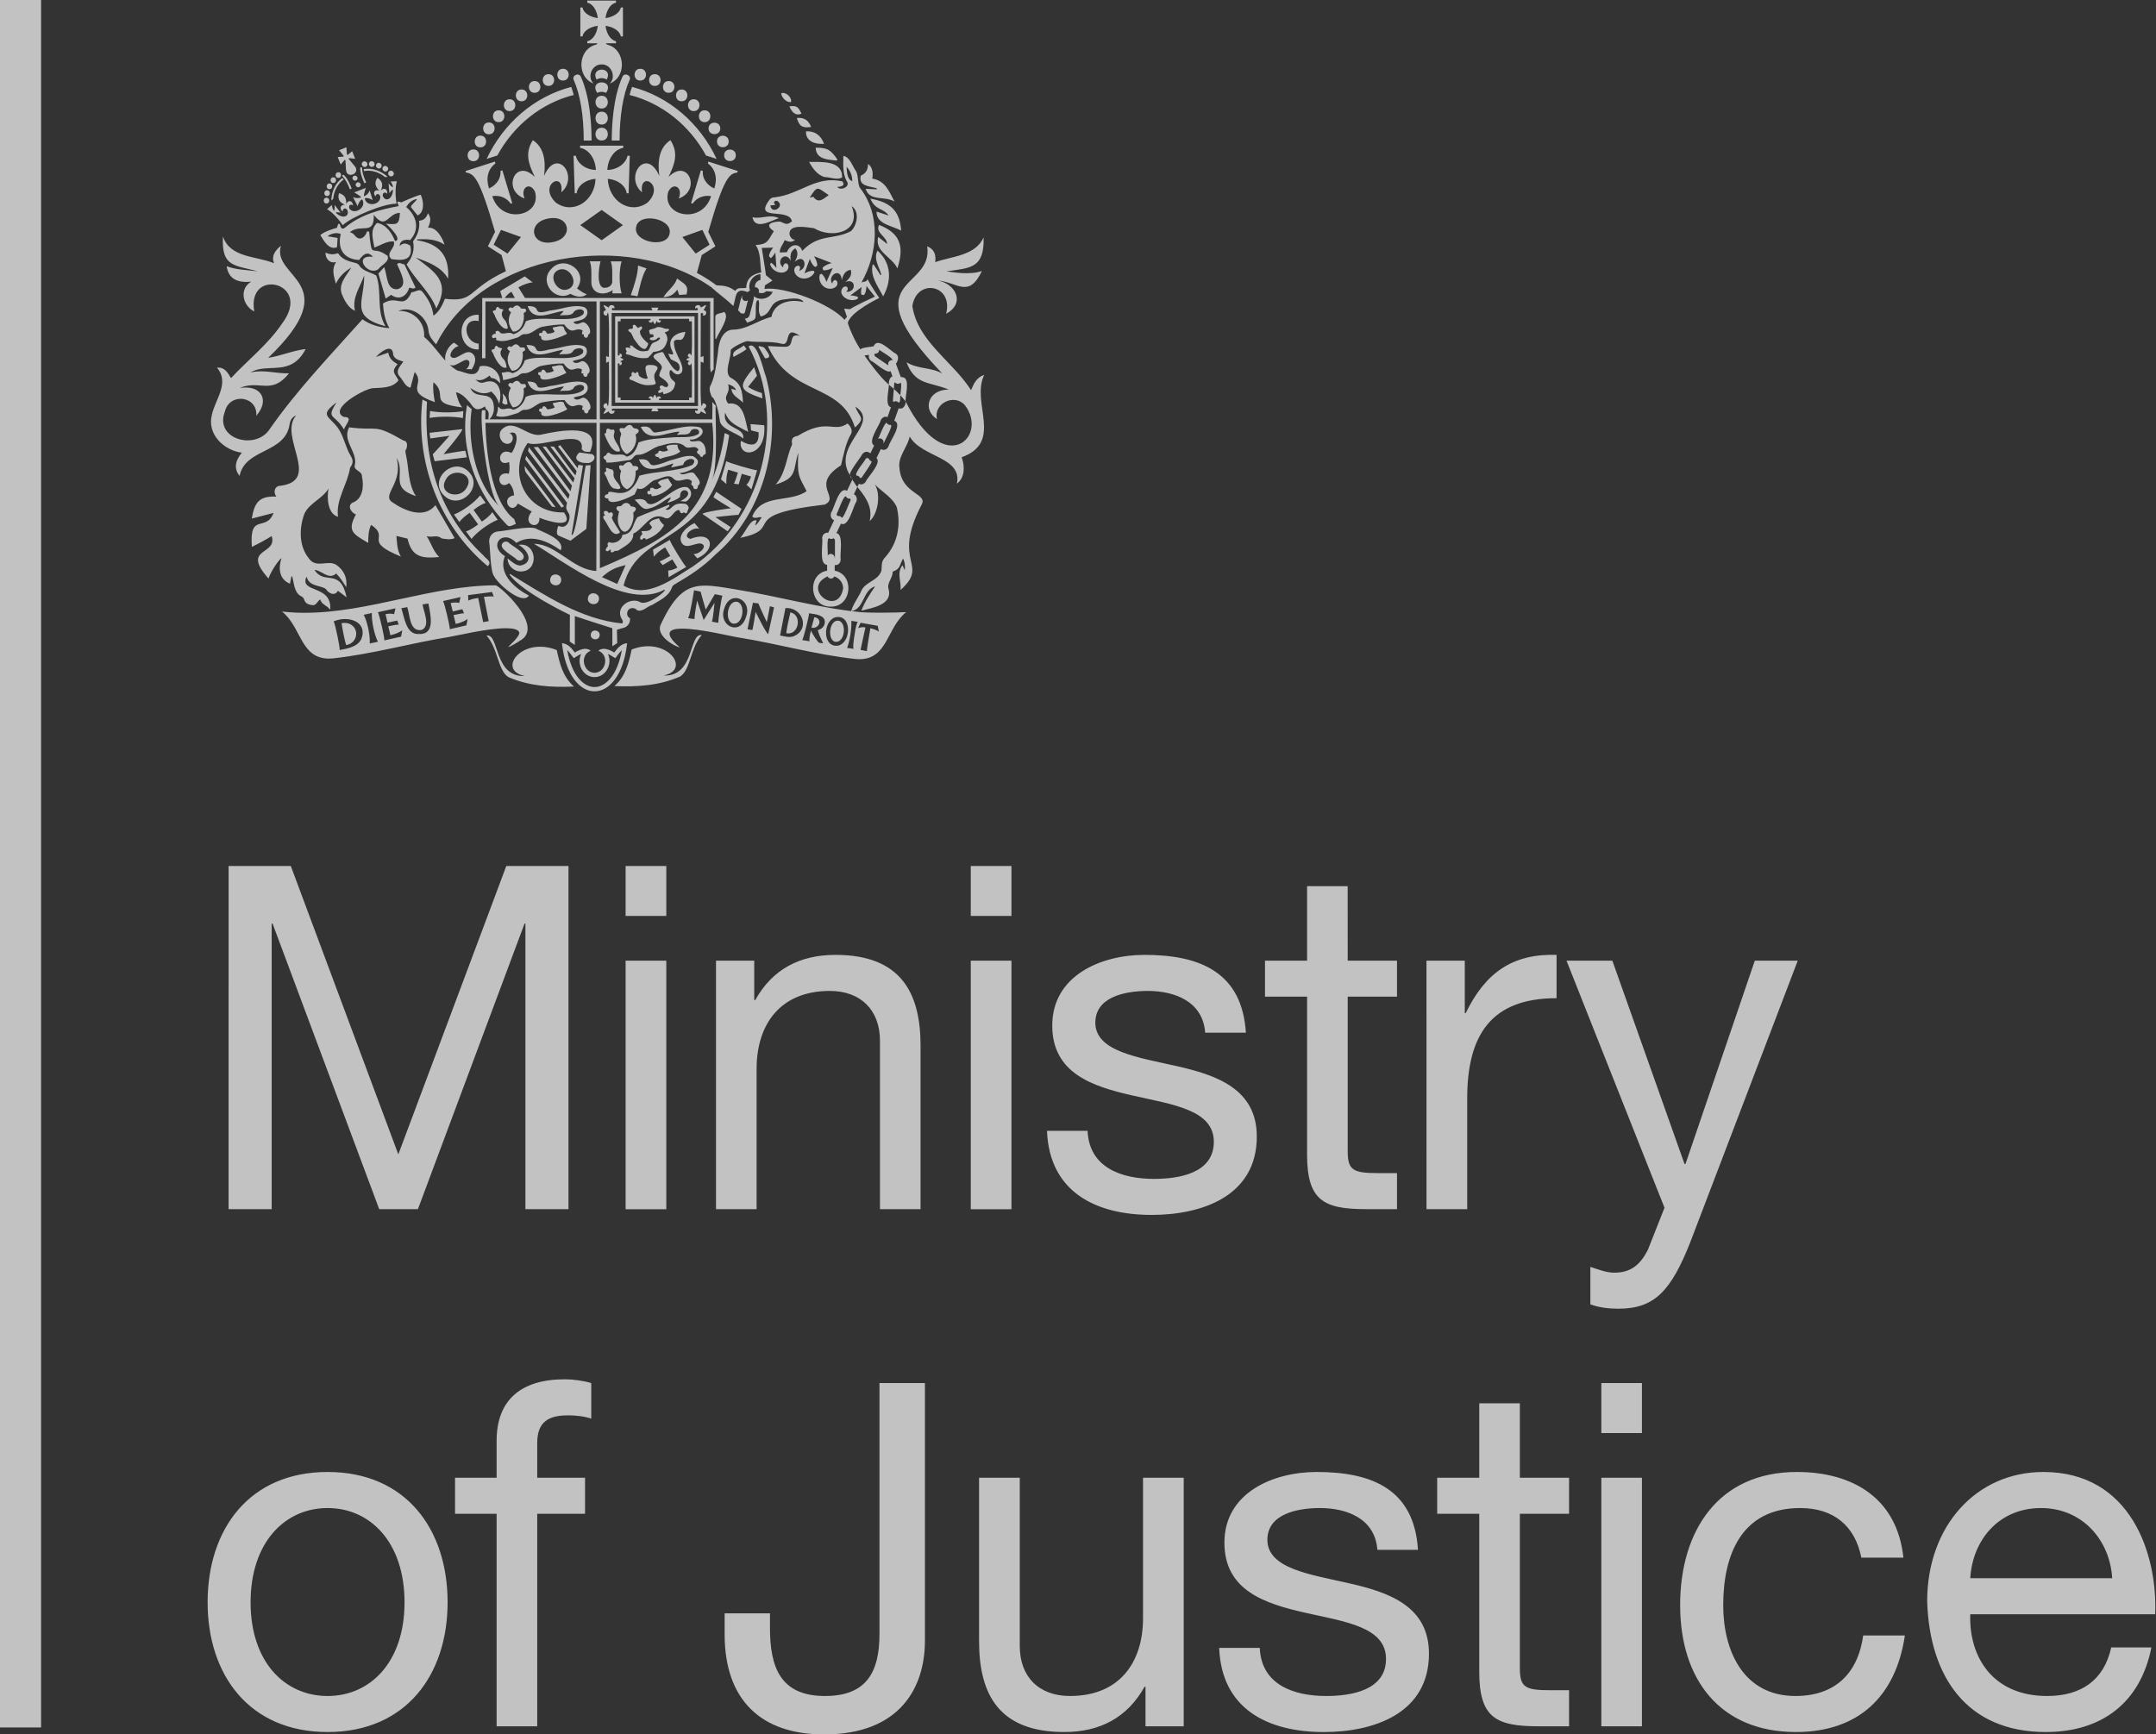 <svg width="87" height="70" viewBox="0 0 87 70" fill="none" xmlns="http://www.w3.org/2000/svg">
<rect x="0" y="0" width="87" height="70" fill="#333333" stroke="none"/>
<g opacity="0.7">
<path d="M85.233 63.696C85.137 62.124 83.999 60.863 82.361 60.863C80.663 60.863 79.6 62.145 79.504 63.696H85.233ZM86.815 66.488C86.372 68.722 84.81 69.903 82.552 69.903C79.368 69.903 77.862 67.674 77.766 64.628C77.766 61.602 79.736 59.408 82.457 59.408C85.984 59.408 87.067 62.727 86.967 65.15H79.504C79.448 66.898 80.431 68.449 82.608 68.449C83.979 68.449 84.906 67.81 85.193 66.488L86.815 66.488ZM75.109 62.864C74.862 61.602 74.011 60.863 72.64 60.863C70.267 60.863 69.536 62.767 69.536 64.784C69.536 66.645 70.363 68.449 72.449 68.449C74.051 68.449 74.974 67.537 75.185 66.006H76.867C76.5 68.469 74.993 69.903 72.469 69.903C69.42 69.903 67.798 67.79 67.798 64.784C67.798 61.775 69.344 59.408 72.505 59.408C74.782 59.408 76.555 60.477 76.807 62.864H75.109ZM64.618 59.641H66.256V69.671H64.618V59.641ZM66.256 57.837H64.618V55.82H66.256V57.837ZM61.33 59.641H63.316V61.096H61.33V67.324C61.33 68.1 61.542 68.216 62.564 68.216H63.316V69.671H62.065C60.367 69.671 59.692 69.321 59.692 67.481V61.096H57.994V59.641H59.692V56.636H61.33V59.641ZM50.835 66.508C50.895 67.983 52.185 68.449 53.515 68.449C54.538 68.449 55.929 68.216 55.929 66.954C55.929 64.374 49.408 66.123 49.408 62.261C49.408 60.244 51.374 59.408 53.132 59.408C55.369 59.408 57.067 60.107 57.219 62.55H55.581C55.485 61.273 54.327 60.863 53.264 60.863C52.281 60.863 51.142 61.136 51.142 62.145C51.142 63.31 52.88 63.543 54.402 63.892C56.044 64.258 57.662 64.82 57.662 66.741C57.662 69.148 55.445 69.904 53.419 69.904C51.182 69.904 49.292 68.991 49.197 66.508H50.835ZM47.766 69.671H46.224V68.079H46.184C45.489 69.321 44.39 69.903 42.944 69.903C40.319 69.903 39.508 68.393 39.508 66.239V59.641H41.15V66.432C41.15 67.674 41.921 68.449 43.176 68.449C45.161 68.449 46.124 67.111 46.124 65.307V59.641H47.766V69.671ZM37.323 66.219C37.323 68.083 36.34 70 33.252 70C30.687 70 29.241 68.585 29.241 65.966V65.114H31.07V65.697C31.07 67.304 31.498 68.449 33.292 68.449C34.97 68.449 35.489 67.481 35.489 65.946V55.82H37.323V66.219ZM20.04 61.096H18.362V59.641H20.04V58.151C20.04 56.519 21.003 55.667 22.797 55.667C23.108 55.667 23.552 55.724 23.859 55.82V57.255C23.572 57.158 23.224 57.122 22.932 57.122C22.141 57.122 21.678 57.371 21.678 58.247V59.641H23.608V61.096H21.678V69.671H20.04V61.096ZM13.22 68.449C14.934 68.449 16.324 67.091 16.324 64.668C16.324 62.241 14.934 60.863 13.22 60.863C11.502 60.863 10.112 62.241 10.112 64.668C10.112 67.091 11.502 68.449 13.22 68.449ZM13.22 59.408C16.38 59.408 18.062 61.718 18.062 64.668C18.062 67.597 16.38 69.903 13.22 69.903C10.056 69.903 8.378 67.597 8.378 64.668C8.378 61.718 10.056 59.408 13.22 59.408ZM68.206 50.138C67.435 52.079 66.779 52.818 65.313 52.818C64.926 52.818 64.542 52.778 64.175 52.642V51.131C64.482 51.227 64.81 51.364 65.137 51.364C65.812 51.364 66.18 51.05 66.492 50.452L67.167 48.744L63.212 38.771H65.062L67.974 46.976H68.014L70.811 38.771H72.544L68.206 50.138ZM57.562 38.771H59.108V40.889H59.145C59.936 39.257 61.038 38.482 62.812 38.538V40.286C60.167 40.286 59.205 41.776 59.205 44.34V48.8H57.563L57.562 38.771ZM54.383 38.771H56.372V40.225H54.383V46.454C54.383 47.229 54.594 47.346 55.617 47.346H56.372V48.8H55.117C53.42 48.8 52.744 48.451 52.744 46.61V40.225H51.046V38.771H52.744V35.766H54.382L54.383 38.771ZM43.887 45.638C43.947 47.113 45.237 47.579 46.568 47.579C47.59 47.579 48.981 47.346 48.981 46.084C48.981 43.505 42.461 45.252 42.461 41.391C42.461 39.374 44.426 38.538 46.184 38.538C48.422 38.538 50.12 39.237 50.275 41.68H48.633C48.538 40.403 47.379 39.993 46.32 39.993C45.333 39.993 44.199 40.266 44.199 41.274C44.199 42.44 45.932 42.673 47.459 43.022C49.097 43.388 50.715 43.95 50.715 45.871C50.715 48.278 48.498 49.033 46.472 49.033C44.235 49.033 42.345 48.121 42.249 45.638H43.887ZM39.173 38.771H40.815V48.804H39.173V38.771ZM40.815 36.967H39.173V34.95H40.815V36.967ZM28.893 38.771H30.435V40.362H30.475C31.17 39.12 32.269 38.538 33.715 38.538C36.34 38.538 37.147 40.053 37.147 42.206V48.8H35.509V42.01C35.509 40.768 34.738 39.993 33.484 39.993C31.498 39.993 30.531 41.331 30.531 43.135V48.8H28.893V38.771ZM25.245 38.771H26.887V48.804H25.245V38.771ZM26.887 36.967H25.245V34.95H26.887V36.967ZM9.225 34.95H11.734L16.073 46.59L20.431 34.95H22.94V48.8H21.202V37.276H21.166L16.864 48.8H15.302L10.999 37.276H10.963V48.8H9.224L9.225 34.95ZM35.122 25.355C35.122 25.355 34.974 26.206 34.982 26.279L34.726 26.23C34.722 26.238 34.886 25.487 34.922 25.322C34.834 25.302 34.726 25.314 34.626 25.35L34.726 25.134L35.417 25.258L35.465 25.495C35.409 25.439 35.222 25.375 35.122 25.355ZM34.518 25.403C34.495 25.599 34.403 25.997 34.439 26.186L34.183 26.15C34.295 25.857 34.371 25.37 34.355 25.057L34.61 25.097C34.566 25.181 34.538 25.286 34.518 25.403ZM33.839 26.053C33.184 26.174 33.188 25.065 33.712 24.913C34.367 24.772 34.371 25.901 33.839 26.053ZM33.276 25.177C33.244 25.302 33.152 25.387 33 25.435C33.064 25.652 33.104 25.724 33.216 25.961V25.965L33.044 25.941C33.008 25.917 32.789 25.612 32.725 25.447C32.689 25.584 32.649 25.756 32.665 25.881L32.373 25.833C32.425 25.752 32.657 24.844 32.645 24.752C32.9 24.784 33.356 24.828 33.276 25.177ZM32.01 25.684C31.858 25.74 31.638 25.68 31.478 25.648L31.694 24.543C32.405 24.494 32.701 25.423 32.01 25.684ZM30.999 25.591C30.919 25.576 30.491 24.695 30.491 24.695C30.491 24.695 30.383 25.379 30.36 25.427L30.164 25.399L30.383 24.326L30.603 24.354C30.603 24.382 30.943 25.11 30.943 25.11C30.943 25.11 31.059 24.519 31.067 24.466L31.235 24.515L30.999 25.591ZM30.104 24.896C29.868 25.692 28.961 25.258 29.229 24.551C29.461 23.784 30.372 24.189 30.104 24.896ZM29.153 24.044C29.113 24.081 28.977 25.045 28.985 25.137L28.725 25.089C28.773 25.005 28.833 24.33 28.833 24.33L28.394 25.025L28.13 24.241C28.13 24.241 28.026 24.804 28.022 24.985L27.767 24.949C27.85 24.82 28.006 23.824 28.006 23.824L28.27 23.876C28.278 23.928 28.478 24.603 28.478 24.603C28.478 24.603 28.825 24.012 28.845 23.98L29.153 24.041V24.044ZM35.521 24.728C35.198 24.728 34.894 24.72 34.746 24.708C33.052 24.543 31.374 24.057 29.684 23.788C29.197 23.707 28.802 23.635 28.454 23.635C27.739 23.635 27.251 23.948 26.672 25.186C26.424 25.656 27.251 26.106 27.431 26.126C26.756 25.544 26.992 25.371 27.527 25.371C28.266 25.371 29.573 25.7 29.828 25.732C31.378 25.982 32.94 26.427 34.514 26.596C34.57 26.6 34.622 26.605 34.674 26.605C35.829 26.605 35.773 25.334 36.568 24.704C36.428 24.716 35.961 24.728 35.521 24.728ZM29.772 24.294C29.372 24.181 29.217 25.021 29.552 25.162C29.964 25.27 30.111 24.438 29.772 24.294ZM32.86 24.909L32.745 25.334C33.072 25.395 33.212 24.961 32.86 24.909ZM33.867 25.057C33.484 24.961 33.36 25.768 33.679 25.897C34.071 25.993 34.191 25.19 33.867 25.057ZM31.893 24.715C31.841 24.928 31.754 25.334 31.726 25.555C32.233 25.664 32.389 24.816 31.893 24.715ZM19.529 24.089L19.72 25.069L19.497 25.109L19.297 24.133C19.161 24.157 19.081 24.157 18.897 24.238L18.889 24.02L19.856 23.892L19.924 24.081C19.836 24.049 19.528 24.089 19.528 24.089M18.821 25.238L18.15 25.395C18.162 25.291 17.938 24.346 17.878 24.258L18.585 24.097L18.529 24.334C18.434 24.31 18.318 24.31 18.186 24.338L18.27 24.68L18.657 24.587L18.725 24.756C18.645 24.744 18.409 24.805 18.302 24.825L18.39 25.182C18.581 25.138 18.741 25.073 18.865 24.985L18.869 24.989L18.821 25.238ZM16.872 25.588C16.384 25.6 16.312 24.897 16.196 24.547L16.432 24.503C16.548 24.808 16.516 25.515 17.019 25.423C17.383 25.258 17.087 24.672 17.051 24.394L17.287 24.358C17.375 24.828 17.587 25.636 16.872 25.588ZM16.184 25.696L15.509 25.845C15.525 25.74 15.305 24.796 15.249 24.708L15.96 24.551L15.901 24.788C15.805 24.76 15.689 24.76 15.557 24.788L15.637 25.13L16.028 25.045L16.092 25.214C16.012 25.198 15.777 25.258 15.669 25.278L15.753 25.636C15.944 25.596 16.104 25.527 16.228 25.443H16.232L16.184 25.696ZM14.921 25.97C14.938 25.636 14.83 25.11 14.678 24.812L15.005 24.74C14.99 25.073 15.101 25.6 15.249 25.901L14.921 25.97ZM14.59 25.768C14.45 26.102 14.035 26.174 13.707 26.235C13.723 26.13 13.523 25.166 13.464 25.078C14.027 24.832 14.834 25.069 14.59 25.768ZM19.996 23.623C17.431 23.627 14.87 24.732 12.301 24.732C11.993 24.732 11.686 24.716 11.378 24.68C12.173 25.311 12.117 26.58 13.276 26.58C13.324 26.58 13.38 26.576 13.432 26.572C15.005 26.403 16.568 25.957 18.118 25.708C18.386 25.668 19.664 25.355 20.415 25.355C20.687 25.355 20.887 25.395 20.946 25.503C21.03 25.652 20.519 26.085 20.515 26.102C20.515 26.106 20.515 26.11 20.523 26.11C20.571 26.11 20.855 25.945 21.066 25.805C21.902 25.198 20.148 23.623 19.996 23.623ZM14.167 25.21C14.063 25.145 13.935 25.125 13.783 25.15C13.815 25.378 13.899 25.808 13.967 26.034C14.395 25.973 14.523 25.435 14.167 25.21ZM24.291 23.293C24.61 23.004 24.834 22.903 25.245 22.807C25.134 23.064 25.022 23.309 24.906 23.567C24.698 23.474 24.498 23.386 24.291 23.293ZM24.207 17.065H28.741C29.113 20.549 27.079 21.718 24.207 22.931V17.065ZM30.907 15.197C30.803 14.972 30.559 13.706 30.208 13.983C31.813 16.993 30.743 20.954 27.958 22.863C27.143 23.361 26.129 24.185 25.162 23.635C25.785 21.192 28.773 22.224 29.425 17.563C29.345 17.523 29.313 17.499 29.241 17.483C29.152 18.128 28.985 18.76 28.741 19.363C29.001 18.669 28.837 16.498 28.885 16.378C28.857 16.342 28.829 16.33 28.741 16.221C28.757 16.483 28.741 16.579 28.741 16.924H24.207V12.167H28.658V14.851C28.658 14.863 28.677 14.992 28.685 15.04C28.749 14.94 28.758 14.944 28.797 14.911V12.026H19.46L19.452 14.457H19.588V12.167H24.071V16.924H19.748C19.736 16.936 19.752 16.852 19.736 16.864C19.736 16.848 19.708 16.936 19.708 16.924H19.584C19.584 16.703 19.588 16.567 19.588 16.559L19.453 16.555C19.349 16.912 19.648 19.898 20.132 20.42C19.157 19.472 18.853 17.78 19.033 16.511C19.033 16.511 18.941 16.442 18.845 16.35C18.538 18.142 19.213 19.906 20.459 21.188C20.567 21.304 20.687 21.179 20.819 21.148C20.795 21.115 20.735 21.071 20.695 21.015C20.743 21.067 20.787 21.111 20.819 21.148L20.751 20.954C19.772 20.199 19.608 18.049 19.588 17.065H24.071C24.071 17.065 24.067 23.032 24.063 23.044C23.108 22.996 22.465 21.959 21.546 21.947C22.868 22.735 25.285 24.631 26.811 23.799C26.823 23.815 26.82 23.811 26.831 23.828C26.672 24.028 26.104 24.41 25.857 24.314C25.437 24.061 24.798 24.523 25.093 24.988C25.129 25.041 25.153 25.089 25.109 25.162C23.455 25.005 21.973 24.016 20.583 23.165C20.567 23.18 20.571 23.177 20.559 23.192C21.09 23.916 22.996 24.816 22.996 24.816L22.992 25.893C22.992 25.893 23.116 25.977 23.196 26.029V24.864C23.695 25.037 24.71 25.354 24.71 25.354V26.082L24.906 25.957L24.894 25.415L25.165 25.338C25.247 25.316 25.318 25.265 25.365 25.194C25.412 25.123 25.432 25.037 25.421 24.953C25.345 24.912 25.285 24.828 25.313 24.715C25.353 24.503 25.605 24.498 25.709 24.627C25.916 24.72 26.12 24.47 26.324 24.41C26.612 24.233 26.967 24.081 27.099 23.747C27.123 23.663 27.167 23.614 27.239 23.575C27.818 23.241 28.381 22.875 28.853 22.397C30.874 20.681 31.582 17.724 30.907 15.197ZM26.656 18.198C26.636 18.178 26.584 18.202 26.576 18.214C26.58 18.323 26.464 18.291 26.428 18.367C26.452 18.411 26.484 18.447 26.532 18.443C26.596 18.439 26.592 18.516 26.648 18.52C26.911 18.399 27.227 18.427 27.455 18.218C27.367 18.146 27.347 18.049 27.331 17.945C27.175 17.953 27.027 17.933 26.896 18.005C26.88 18.078 26.931 18.114 26.963 18.174C26.856 18.222 26.76 18.247 26.656 18.198ZM26.356 14.735C26.156 14.723 26.005 14.707 26.056 14.947C26.068 15.004 26.093 15.177 26.124 15.217C26.14 15.237 26.136 15.265 26.116 15.277C26.04 15.325 25.733 15.201 25.769 15.096C25.769 15.008 25.685 14.988 25.657 15.052C25.645 15.076 25.621 15.076 25.593 15.044C25.537 14.959 25.457 15.072 25.489 15.132C25.501 15.156 25.485 15.184 25.457 15.188C25.373 15.22 25.377 15.337 25.497 15.341C25.749 15.457 25.973 15.582 26.268 15.538L26.26 15.542C26.584 15.514 26.416 15.454 26.404 15.229C26.348 14.988 26.759 14.827 26.356 14.734M26.96 14.277L27.071 14.502C27.071 14.502 27.303 14.61 27.335 14.638C27.467 14.735 27.443 15 27.327 14.972C27.131 14.891 27.015 14.618 26.883 14.449C26.848 14.421 26.756 14.144 26.696 14.212C25.897 14.393 26.84 14.598 26.692 14.895C26.663 14.935 26.576 15.144 26.612 15.177C26.679 15.261 26.831 15.321 26.907 15.426C27.039 15.554 26.923 15.699 26.763 15.578C26.672 15.51 26.564 15.611 26.656 15.703C26.66 15.723 26.6 15.747 26.588 15.755C26.492 15.884 26.652 15.88 26.731 15.815C26.779 15.791 26.731 15.928 26.811 15.904C26.955 15.872 27.179 15.799 27.223 15.57C27.311 15.361 27.103 15.393 27.051 15.213C26.999 15.136 26.995 14.859 27.107 14.96C27.215 15.096 27.355 15.172 27.486 15.052C27.602 14.94 27.495 14.666 27.435 14.541C27.319 14.3 27.187 14.068 27.195 13.778C27.355 13.589 27.543 13.931 27.658 13.396C27.279 13.421 26.911 13.674 27.095 14.1C27.211 14.341 27.187 14.325 26.959 14.277M26.145 14.441C26.189 14.397 26.324 14.264 26.336 14.232C26.352 14.204 26.356 14.2 26.452 14.192C26.712 14.156 26.843 14.047 26.919 13.766C26.956 13.682 26.908 13.501 26.856 13.461C26.831 13.445 26.824 13.416 26.836 13.408C26.888 13.4 26.987 13.36 27.004 13.304C26.976 13.248 26.908 13.288 26.82 13.26C26.747 13.228 26.572 13.171 26.496 13.211C26.444 13.276 26.14 13.284 26.196 13.372C26.205 13.409 26.228 13.485 26.228 13.485L26.368 13.501V13.601C26.368 13.601 26.272 13.625 26.236 13.633C26.156 13.754 26.436 13.762 26.508 13.669C26.56 13.61 26.636 13.601 26.632 13.665C26.596 13.746 26.46 13.79 26.384 13.826C26.264 13.846 26.236 14.079 26.145 14.156C25.889 14.2 25.797 14.196 25.545 13.991C25.453 13.883 25.381 13.963 25.449 14.047C25.405 14.063 25.17 13.931 25.273 14.156L25.293 14.176C25.178 14.345 25.349 14.288 25.445 14.341C25.653 14.421 25.877 14.486 26.145 14.441ZM25.425 13.405C25.501 13.453 25.561 13.678 25.605 13.71C25.693 13.826 25.877 14.136 26.052 14.072V14.063C26.105 14.043 26.156 13.891 26.16 13.867C26.156 13.862 26.129 13.834 26.093 13.806C25.928 13.662 25.825 13.517 25.821 13.38C25.817 13.34 25.917 13.28 25.909 13.239C25.905 13.083 25.781 13.255 25.729 13.231C25.701 13.187 25.609 13.062 25.549 13.123C25.513 13.139 25.561 13.231 25.529 13.252C25.517 13.271 25.509 13.271 25.469 13.271C25.333 13.271 25.317 13.356 25.425 13.404M20.34 15.948C20.32 15.928 20.3 15.904 20.283 15.88C20.279 15.944 20.311 16.016 20.3 16.081C20.291 16.133 20.28 16.205 20.264 16.253C20.343 16.334 20.391 16.342 20.479 16.31C20.471 16.185 20.439 16.037 20.34 15.948ZM22.313 16.265C22.297 16.346 22.369 16.382 22.385 16.442C22.289 16.506 22.189 16.506 22.093 16.523C22.037 16.47 22.017 16.374 21.925 16.402C21.873 16.414 21.906 16.47 21.866 16.491C21.766 16.482 21.766 16.482 21.75 16.587C21.778 16.603 21.814 16.623 21.842 16.643C21.766 17.005 22.748 16.627 22.892 16.518C22.845 16.438 22.785 16.382 22.764 16.29C22.725 16.133 22.433 16.262 22.313 16.265ZM20.615 15.647C20.459 15.936 20.507 16.197 20.691 16.438C21.039 16.45 21.183 15.972 21.127 15.683C21.162 15.659 21.194 15.634 21.23 15.61C21.223 15.574 21.214 15.537 21.202 15.502C21.139 15.502 21.083 15.498 21.027 15.498C20.903 15.333 20.827 15.329 20.675 15.478C20.575 15.438 20.575 15.438 20.503 15.53C20.531 15.582 20.563 15.623 20.615 15.646M23.464 16.073C23.36 16.125 23.224 16.173 23.144 16.049C23.32 15.976 23.54 15.992 23.66 15.828C23.752 15.715 23.743 15.494 23.572 15.438C23.124 15.313 22.653 15.538 22.201 15.578C21.354 15.807 21.958 15.398 21.286 15.398C21.526 16.093 22.249 15.647 22.753 15.595C22.717 15.679 22.633 15.707 22.601 15.783C22.777 15.747 23.008 15.816 23.14 15.675C23.212 15.486 23.66 15.462 23.552 15.723C23.132 16.137 21.806 15.747 21.214 16.016C21.127 16.285 20.971 16.466 20.711 16.539C20.499 16.41 20.407 16.559 20.196 16.498C20.176 16.479 20.156 16.454 20.132 16.434C20.124 16.43 20.12 16.43 20.116 16.422L20.092 16.41C20.092 16.414 20.096 16.414 20.096 16.422C20.1 16.543 20.068 16.663 20.02 16.78C20.296 16.888 20.595 16.756 20.867 16.679C20.975 16.647 21.039 16.535 21.159 16.539C21.446 16.559 21.61 16.318 21.854 16.245C22.157 16.189 22.465 16.141 22.777 16.145C23.132 16.635 23.2 16.221 23.516 16.386C23.508 16.434 23.5 16.479 23.488 16.53C23.52 16.543 23.548 16.55 23.572 16.559C23.544 16.679 23.72 16.752 23.744 16.599C23.748 16.579 23.74 16.555 23.767 16.551C23.955 16.446 23.663 15.94 23.464 16.073ZM20.443 14.835C20.431 14.71 20.399 14.562 20.3 14.473C20.188 14.357 20.152 14.196 20.267 14.076C20.212 14.019 20.136 14.063 20.08 13.987C20.008 13.907 19.964 13.999 19.948 14.088C19.748 14.116 19.864 14.18 19.908 14.289C19.976 14.473 20.212 14.919 20.443 14.835ZM22.277 14.791C22.261 14.871 22.333 14.907 22.349 14.967C22.253 15.032 22.153 15.036 22.053 15.048C22.002 14.995 21.981 14.899 21.89 14.927C21.837 14.94 21.866 14.996 21.829 15.016C21.726 15.008 21.726 15.008 21.714 15.112C21.742 15.128 21.774 15.148 21.806 15.168C21.73 15.53 22.712 15.152 22.856 15.044C22.808 14.963 22.748 14.907 22.729 14.815C22.689 14.658 22.397 14.787 22.277 14.791ZM20.579 14.172C20.423 14.461 20.467 14.719 20.655 14.963C21.003 14.976 21.142 14.498 21.087 14.208C21.123 14.18 21.159 14.156 21.194 14.132C21.183 14.097 21.174 14.063 21.167 14.027C21.102 14.023 21.043 14.023 20.991 14.019C20.863 13.858 20.787 13.854 20.639 14.003C20.535 13.963 20.535 13.963 20.467 14.051C20.491 14.107 20.523 14.144 20.579 14.172ZM23.428 14.598C23.324 14.646 23.188 14.694 23.108 14.574C23.288 14.502 23.508 14.518 23.628 14.349C23.715 14.24 23.712 14.019 23.536 13.959C23.088 13.835 22.617 14.063 22.165 14.104C21.314 14.333 21.922 13.919 21.246 13.923C21.49 14.614 22.213 14.172 22.717 14.12C22.681 14.2 22.597 14.232 22.565 14.305C22.741 14.273 22.977 14.337 23.108 14.2C23.176 14.011 23.623 13.987 23.52 14.248C23.096 14.662 21.766 14.273 21.178 14.542C21.09 14.811 20.931 14.992 20.675 15.064C20.495 14.952 20.399 15.044 20.244 15.04C20.252 15.088 20.267 15.136 20.28 15.189C20.292 15.237 20.3 15.289 20.3 15.341C20.479 15.321 20.659 15.253 20.827 15.205C20.939 15.173 20.999 15.06 21.123 15.064C21.406 15.084 21.57 14.843 21.818 14.771C22.121 14.714 22.429 14.666 22.741 14.67C23.096 15.161 23.164 14.746 23.484 14.911C23.472 14.96 23.464 15.004 23.456 15.056C23.488 15.068 23.512 15.076 23.54 15.084C23.508 15.205 23.687 15.277 23.711 15.124C23.715 15.104 23.703 15.08 23.731 15.076C23.923 14.972 23.631 14.465 23.428 14.598ZM20.491 13.26C20.479 13.135 20.447 12.986 20.352 12.898C20.24 12.786 20.204 12.625 20.316 12.505C20.26 12.452 20.184 12.496 20.132 12.416C20.06 12.336 20.016 12.432 20 12.517C19.8 12.545 19.916 12.609 19.96 12.717C20.028 12.902 20.26 13.34 20.491 13.26ZM22.309 13.216C22.293 13.296 22.369 13.332 22.381 13.393C22.289 13.453 22.189 13.457 22.089 13.469C22.037 13.416 22.017 13.324 21.925 13.348C21.873 13.364 21.902 13.416 21.866 13.441C21.766 13.428 21.766 13.428 21.75 13.533C21.782 13.549 21.814 13.569 21.842 13.589C21.766 13.947 22.741 13.573 22.884 13.469C22.836 13.388 22.776 13.332 22.76 13.24C22.716 13.083 22.429 13.212 22.309 13.216ZM20.623 12.601C20.467 12.886 20.515 13.143 20.699 13.384C21.047 13.396 21.186 12.922 21.131 12.637C21.166 12.609 21.198 12.589 21.235 12.561C21.226 12.524 21.215 12.492 21.206 12.46C21.142 12.456 21.087 12.452 21.035 12.452C20.907 12.291 20.831 12.287 20.683 12.432C20.583 12.392 20.583 12.392 20.511 12.484C20.539 12.537 20.571 12.573 20.623 12.601ZM19.896 13.649C19.94 13.654 19.984 13.601 20.028 13.646L20.016 13.718C20.292 13.838 20.595 13.702 20.871 13.626C20.983 13.593 21.043 13.481 21.162 13.485C21.446 13.505 21.61 13.264 21.854 13.195C22.157 13.139 22.461 13.091 22.768 13.095C23.124 13.581 23.188 13.168 23.508 13.336C23.496 13.382 23.487 13.429 23.48 13.477C23.512 13.489 23.536 13.497 23.56 13.505C23.528 13.625 23.707 13.698 23.731 13.545C23.736 13.525 23.727 13.501 23.751 13.501C23.943 13.396 23.651 12.894 23.452 13.027C23.348 13.075 23.216 13.119 23.136 12.998C23.312 12.926 23.527 12.946 23.647 12.777C23.739 12.669 23.731 12.448 23.56 12.392C23.116 12.267 22.649 12.492 22.197 12.533C21.354 12.761 21.958 12.352 21.29 12.352C21.526 13.043 22.245 12.601 22.744 12.549C22.709 12.629 22.629 12.661 22.593 12.733C22.769 12.697 23 12.765 23.132 12.629C23.204 12.44 23.648 12.42 23.544 12.673C23.12 13.087 21.806 12.701 21.219 12.966C21.131 13.236 20.975 13.412 20.719 13.489C20.511 13.356 20.415 13.505 20.208 13.448C20.148 13.38 20.088 13.308 20 13.38V13.477C19.9 13.448 19.788 13.585 19.896 13.649ZM24.41 19.146C24.526 19.323 24.558 19.605 24.758 19.709C24.846 19.709 24.986 19.793 25.038 19.685C24.982 19.472 24.722 19.352 24.758 19.106C24.77 19.05 24.75 18.994 24.702 18.945C24.602 18.974 24.391 18.745 24.466 19.018C24.402 19.042 24.366 19.086 24.41 19.146ZM25.018 18.21C25.006 17.937 24.69 17.76 24.786 17.483C24.81 17.435 24.802 17.375 24.75 17.33C24.658 17.354 24.658 17.354 24.586 17.31C24.47 17.254 24.451 17.387 24.462 17.471C24.439 17.479 24.418 17.491 24.387 17.503C24.466 17.74 24.714 18.331 25.018 18.21ZM25.022 21.485C24.918 21.284 24.758 21.103 24.686 20.894C24.774 20.77 24.734 20.605 24.566 20.709C24.526 20.625 24.463 20.609 24.383 20.629C24.363 20.686 24.351 20.738 24.407 20.782C24.411 20.782 24.407 20.798 24.407 20.806C24.387 20.81 24.37 20.818 24.351 20.822C24.311 20.93 24.418 20.995 24.454 21.083C24.574 21.268 24.746 21.722 25.022 21.485ZM26.18 19.809C26.117 19.809 26.101 19.898 26.148 19.938C26.192 19.986 26.236 19.93 26.284 19.946C26.288 19.974 26.288 19.998 26.293 20.023C26.564 20.038 26.976 19.794 27.124 19.573C27.064 19.48 27.008 19.396 26.952 19.308C26.804 19.355 26.636 19.352 26.548 19.484C26.6 19.541 26.644 19.593 26.696 19.649C26.596 19.701 26.484 19.797 26.372 19.705C26.328 19.665 26.205 19.685 26.237 19.765C26.241 19.777 26.233 19.794 26.233 19.806C26.213 19.81 26.196 19.809 26.18 19.809ZM26.592 20.919C26.444 20.959 26.296 20.971 26.2 21.123C26.24 21.175 26.276 21.224 26.312 21.276C26.24 21.461 26.056 21.428 25.885 21.437C25.901 21.497 25.909 21.529 25.921 21.569C25.849 21.605 25.821 21.674 25.833 21.762C25.853 21.77 25.877 21.778 25.901 21.786C25.949 21.726 26.037 21.666 26.057 21.778C26.368 21.674 26.648 21.485 26.796 21.192C26.708 21.119 26.632 21.039 26.592 20.918M27.75 19.673C27.239 19.5 26.44 20.617 26.101 20.288C26.021 20.107 25.769 20.127 25.609 20.175C25.801 20.316 25.905 20.621 26.192 20.521C26.52 20.456 26.78 20.191 27.064 20.067C27.067 20.163 26.971 20.207 26.932 20.296C27.127 20.235 27.299 20.179 27.443 20.055C27.419 19.516 28.186 19.894 27.451 20.223C27.583 20.227 27.675 20.288 27.763 20.179C27.93 20.026 27.938 19.809 27.75 19.673ZM25.713 18.829C25.661 18.801 25.597 18.801 25.537 18.805C25.441 18.552 25.27 18.648 25.134 18.797C24.926 18.716 24.958 18.901 25.066 19.002C24.962 19.259 25.034 19.637 25.302 19.745C25.585 19.625 25.665 19.279 25.649 19.002C25.737 18.985 25.809 18.885 25.713 18.829ZM24.978 21.22C25.246 21.863 25.649 21.047 25.549 20.697C25.733 20.541 25.681 20.452 25.457 20.436C25.378 20.267 25.21 20.251 25.094 20.392C25.05 20.445 24.99 20.428 24.934 20.432C24.822 20.485 24.886 20.613 24.986 20.641C24.93 20.834 24.902 21.031 24.978 21.22ZM25.05 17.579C24.958 17.84 25.05 18.182 25.289 18.327C25.565 18.206 25.741 17.84 25.645 17.539C25.713 17.483 25.793 17.455 25.769 17.362C25.725 17.258 25.561 17.334 25.521 17.214C25.417 17.073 25.282 17.19 25.198 17.282C25.134 17.29 25.07 17.258 25.014 17.29C24.954 17.399 25.118 17.467 25.05 17.579ZM27.622 20.332C27.051 20.259 27.139 20.653 26.859 20.561C26.908 20.497 27.047 20.46 27.004 20.368C26.584 20.549 26.148 20.681 25.733 20.87C25.521 21.095 25.589 21.545 25.114 21.585C25.098 21.823 24.77 21.979 24.57 21.875C24.486 21.951 24.522 21.971 24.534 22.04C24.466 22.104 24.371 22.248 24.522 22.248C24.566 22.236 24.602 22.168 24.65 22.188C24.65 22.22 24.646 22.248 24.642 22.285C24.678 22.285 24.734 22.297 24.746 22.28C24.814 22.196 24.906 22.264 24.978 22.2C25.225 22.035 25.573 21.883 25.553 21.537C25.984 21.348 26.236 20.645 26.799 20.89C27.079 21.043 27.155 20.589 27.403 20.581C27.475 20.745 27.507 20.733 27.598 20.677C27.754 20.798 27.726 20.609 27.79 20.517C27.799 20.432 27.71 20.331 27.622 20.331M24.418 18.552C24.471 18.568 24.451 18.632 24.479 18.668C24.762 18.684 25.05 18.608 25.337 18.576C25.553 18.576 25.545 18.383 25.705 18.355C26.085 18.375 26.324 18.038 26.684 17.981C26.971 17.901 27.359 17.792 27.615 17.997C27.674 18.066 27.762 18.078 27.854 18.061C27.974 18.041 28.122 18.013 28.186 18.158C28.166 18.178 28.146 18.198 28.118 18.23C28.13 18.254 28.142 18.287 28.158 18.319C28.218 18.31 28.226 18.363 28.25 18.399C28.282 18.455 28.358 18.455 28.37 18.399C28.386 18.331 28.454 18.367 28.478 18.306C28.486 18.13 28.45 17.909 28.274 17.82C28.186 17.74 27.846 17.905 27.834 17.736C28.09 17.792 28.578 17.463 28.242 17.246C27.675 17.109 27.052 17.387 26.472 17.451C26.244 17.503 26.36 17.133 25.857 17.23C26.18 17.909 26.875 17.431 27.415 17.422C27.419 17.483 27.315 17.483 27.339 17.555C27.499 17.507 27.767 17.591 27.854 17.435C27.907 17.242 28.306 17.286 28.19 17.511C27.887 17.704 27.435 17.616 27.079 17.656C26.648 17.692 26.173 17.7 25.765 17.857C25.685 18.11 25.573 18.371 25.282 18.431C25.078 18.23 24.782 18.467 24.566 18.262C24.494 18.279 24.479 18.323 24.451 18.375C24.343 18.419 24.307 18.479 24.419 18.552M27.423 19.09C27.755 19.086 28.526 18.716 27.966 18.411C27.651 18.359 27.339 18.515 27.035 18.584C25.821 19.07 26.536 18.476 25.781 18.54C26.037 19.191 26.676 18.857 27.159 18.704C27.175 18.777 27.087 18.793 27.095 18.865C27.259 18.829 27.415 18.797 27.567 18.765C27.631 18.447 28.21 18.443 27.946 18.761C27.279 19.054 26.496 19.002 25.801 19.198C25.334 20.424 24.526 19.592 24.535 19.942C24.351 19.958 24.355 20.135 24.543 20.119C24.547 20.476 25.442 20.062 25.609 19.954C25.649 19.869 25.685 19.789 25.721 19.709C25.997 19.841 26.189 19.448 26.424 19.375C26.66 19.331 26.968 19.098 27.168 19.311C27.391 19.56 27.723 19.183 27.922 19.431C27.847 19.625 27.946 19.54 27.979 19.66C27.974 19.769 28.154 19.769 28.158 19.66C28.158 19.612 28.162 19.58 28.21 19.564C28.31 19.412 28.099 19.243 28.023 19.114C27.859 18.957 27.587 19.259 27.423 19.09M15.086 6.702C14.982 6.811 14.814 6.65 14.918 6.542C15.018 6.433 15.19 6.594 15.086 6.702ZM14.774 7.362L14.706 7.398C14.642 7.265 14.538 7.012 14.534 6.791C14.534 6.739 14.61 6.735 14.61 6.787C14.614 6.939 14.674 7.144 14.774 7.362ZM15.641 7.136L15.541 7.149C15.294 6.944 14.982 6.851 14.686 6.904C14.682 6.877 14.679 6.85 14.678 6.823C15.014 6.767 15.369 6.887 15.641 7.136ZM15.369 6.767C15.27 6.875 15.098 6.715 15.206 6.606C15.306 6.497 15.473 6.659 15.369 6.767ZM14.794 6.707C14.694 6.815 14.527 6.654 14.63 6.546C14.73 6.437 14.902 6.598 14.794 6.707ZM15.861 7.084C15.761 7.193 15.589 7.032 15.697 6.923C15.797 6.815 15.965 6.976 15.861 7.084M15.633 6.887C15.529 7 15.361 6.835 15.465 6.731C15.565 6.622 15.737 6.783 15.633 6.887ZM13.448 7.385C13.596 7.389 13.6 7.156 13.452 7.156C13.304 7.152 13.3 7.385 13.448 7.385ZM14.119 7.638L14.191 7.614C14.143 7.478 14.035 7.224 13.883 7.068C13.847 7.032 13.787 7.084 13.823 7.12C13.931 7.229 14.035 7.413 14.119 7.638ZM13.368 8.092L13.444 8.028C13.476 7.707 13.623 7.421 13.867 7.245C13.852 7.223 13.836 7.201 13.819 7.181C13.54 7.381 13.38 7.719 13.368 8.092ZM24.938 14.698V14.694C24.934 14.698 24.934 14.698 24.938 14.698ZM26.564 12.629H28.166V16.386H24.682V14.498V12.629H26.564ZM28.498 16.386C28.502 16.314 28.422 16.262 28.354 16.282V16.297C28.226 16.872 28.286 14.505 28.274 14.594L28.39 14.642V14.369L28.274 14.417L28.278 12.669C28.29 12.585 28.43 12.657 28.354 12.713V12.729C28.514 12.782 28.562 12.524 28.39 12.521L28.494 12.335L28.47 12.312L28.278 12.416C28.274 12.255 28.006 12.296 28.058 12.448H28.074C28.13 12.38 28.214 12.505 28.122 12.524H26.52L26.572 12.416H26.28L26.328 12.524H24.73C24.635 12.508 24.715 12.38 24.774 12.448H24.79C24.843 12.296 24.575 12.255 24.57 12.416L24.379 12.312L24.355 12.336L24.459 12.521C24.291 12.525 24.335 12.782 24.495 12.729V12.713C24.619 12.139 24.563 14.498 24.57 14.413L24.459 14.369V14.642L24.57 14.594C24.563 14.554 24.619 16.86 24.495 16.297V16.282C24.335 16.233 24.287 16.491 24.459 16.491L24.355 16.679L24.379 16.703C24.383 16.703 24.57 16.595 24.57 16.599C24.575 16.756 24.846 16.72 24.79 16.563H24.774C24.75 16.603 24.682 16.583 24.687 16.535C24.687 16.515 24.706 16.494 24.73 16.491H26.329L26.281 16.599H26.572L26.52 16.491H28.118C28.142 16.494 28.162 16.515 28.162 16.535C28.162 16.583 28.099 16.603 28.07 16.563H28.055C28.006 16.72 28.274 16.756 28.274 16.599C28.279 16.595 28.466 16.703 28.47 16.703L28.494 16.679L28.39 16.491C28.418 16.491 28.445 16.48 28.465 16.46C28.485 16.441 28.497 16.414 28.498 16.386ZM24.93 14.662V14.694C24.938 14.63 25.042 14.678 24.99 14.722L25.006 14.739C25.114 14.751 25.13 14.594 25.022 14.586V14.582L25.15 14.525V14.489L25.022 14.433V14.429C25.13 14.421 25.114 14.26 25.006 14.272L24.99 14.292C25.042 14.336 24.938 14.384 24.93 14.316C24.93 14.32 24.93 14.352 24.934 14.356H24.93V12.97H25.042V12.866H26.228C26.292 12.878 26.236 12.97 26.196 12.922L26.18 12.938C26.165 13.043 26.344 13.05 26.34 12.946L26.404 13.071H26.444L26.504 12.946C26.504 13.051 26.68 13.043 26.668 12.938L26.652 12.922C26.608 12.97 26.552 12.878 26.62 12.866H27.807V12.97H27.919C27.907 12.946 27.962 14.67 27.863 14.292L27.843 14.272C27.739 14.26 27.723 14.421 27.831 14.429V14.433L27.703 14.489V14.525L27.831 14.582V14.586C27.723 14.59 27.739 14.751 27.843 14.738L27.863 14.722C27.962 14.329 27.907 16.093 27.919 16.044H27.807V16.149H26.62C26.552 16.137 26.608 16.044 26.652 16.093L26.668 16.076C26.68 15.976 26.508 15.964 26.508 16.064H26.504L26.444 15.944H26.404L26.344 16.064H26.34C26.336 15.964 26.168 15.976 26.18 16.076L26.196 16.093C26.24 16.044 26.296 16.137 26.224 16.149H25.042V16.044H24.93L24.93 14.662ZM27.806 16.25H28.026V12.766H24.822V16.25H27.806ZM25.725 11.958C25.801 11.64 25.913 11.098 26.089 10.833L25.745 10.716C25.749 11.058 25.569 11.588 25.453 11.914C25.585 11.93 25.585 11.93 25.725 11.958ZM23.863 11.323C23.859 11.106 23.887 10.732 23.795 10.547H24.235C24.167 10.748 24.039 11.661 24.414 11.613C24.562 11.617 24.71 11.512 24.706 11.355C24.698 11.138 24.734 10.736 24.642 10.548H25.082C24.978 10.889 24.978 11.492 25.082 11.838H24.706C24.715 11.809 24.718 11.765 24.718 11.709C24.339 11.978 23.827 11.845 23.863 11.323ZM22.92 11.673C23.416 11.48 22.988 10.708 22.549 10.893C22.058 11.078 22.481 11.857 22.92 11.673ZM23.675 11.873L23.679 11.878C23.48 12.039 23.228 11.974 23.016 11.858C22.401 12.207 21.738 11.392 22.233 10.869C22.753 10.246 23.783 10.954 23.284 11.641C23.448 11.765 23.576 11.845 23.675 11.873ZM20.787 12.046H21.198C21.043 11.801 20.919 11.596 20.919 11.596C21.058 11.512 21.362 11.391 21.498 11.399L21.175 11.155L20.184 11.749L20.3 12.131L20.304 12.135C20.377 11.983 20.494 11.857 20.639 11.773C20.667 11.829 20.719 11.925 20.787 12.046ZM19.317 13.87C18.721 13.831 18.598 12.802 19.317 12.959V12.705C18.386 12.653 18.402 14.132 19.317 14.104V13.87ZM19.053 14.261C18.841 14.095 18.566 14.397 18.354 14.445C17.982 14.465 18.274 14.003 18.498 13.971L18.502 13.963L18.322 13.83C17.986 14.003 17.735 14.734 18.274 14.75C18.39 14.755 18.682 14.55 18.777 14.53C19.033 14.481 18.953 14.823 18.801 14.903C18.877 14.899 18.953 14.891 19.029 14.911C19.169 14.71 19.261 14.421 19.053 14.26M26.979 23.297L27.691 22.883C27.603 22.811 27.047 21.903 27.027 21.79L26.352 22.184L26.384 22.462H26.388C26.492 22.329 26.644 22.204 26.84 22.091L27.047 22.437C26.939 22.494 26.704 22.642 26.616 22.654L26.74 22.807L27.131 22.578L27.335 22.907C27.199 22.98 27.075 23.02 26.963 23.028L26.979 23.297ZM29.8 20.778L29.924 20.537L28.901 19.849L28.789 20.062C28.825 20.115 29.492 20.512 29.492 20.512C29.492 20.512 28.394 20.653 28.346 20.742L29.364 21.445L29.485 21.272C29.279 21.139 29.074 21.005 28.869 20.87C28.869 20.87 29.772 20.77 29.8 20.778ZM30.323 19.749L30.551 18.978C30.435 18.986 29.401 18.68 29.309 18.612L29.093 19.347L29.309 19.532L29.313 19.528C29.297 19.359 29.321 19.171 29.381 18.957L29.776 19.074C29.736 19.191 29.664 19.451 29.612 19.52L29.808 19.548L29.932 19.122L30.307 19.231C30.264 19.371 30.204 19.484 30.124 19.564L30.323 19.749ZM28.138 22.534C28.937 22.184 28.757 21.384 27.858 21.75C27.479 21.642 27.958 21.256 28.206 21.34L28.214 21.336L28.026 21.111C27.743 21.236 27.291 21.617 27.531 21.943C27.699 22.156 28.034 21.927 28.254 21.931C28.618 21.999 28.226 22.381 27.998 22.357L27.994 22.365M18.677 16.872L18.697 16.591C18.326 16.663 17.727 16.663 17.355 16.587L17.335 16.868C17.71 16.8 18.31 16.8 18.677 16.872ZM18.805 21.445L19.025 21.75C19.257 21.461 19.74 21.111 20.084 20.979L19.864 20.669C19.78 20.81 19.592 20.951 19.445 21.051L19.109 20.581C19.253 20.473 19.441 20.34 19.6 20.3L19.377 19.994C19.145 20.284 18.662 20.634 18.318 20.766L18.538 21.072C18.622 20.935 18.809 20.798 18.953 20.694L19.293 21.164C19.149 21.272 18.961 21.405 18.805 21.445ZM18.002 19.335C18.278 18.829 19.201 19.131 18.817 19.705C18.534 20.195 17.627 19.918 18.002 19.335ZM17.93 20.011C18.558 20.617 19.549 19.649 18.897 19.022C18.266 18.412 17.259 19.388 17.93 20.011ZM17.463 18.331L17.539 18.616L18.841 18.456L18.777 18.195C18.709 18.182 17.898 18.331 17.898 18.331C17.898 18.331 18.669 17.427 18.654 17.319L17.335 17.467L17.363 17.696C17.427 17.688 18.138 17.588 18.138 17.588C18.138 17.588 17.495 18.319 17.463 18.331ZM34.315 20.215C34.279 20.256 34.047 20.923 33.967 20.895C33.95 20.868 33.925 20.847 33.896 20.835C33.866 20.823 33.834 20.82 33.803 20.826C33.767 20.81 33.751 20.758 33.771 20.718C33.815 20.669 34.035 19.986 34.135 20.035C34.149 20.067 34.174 20.093 34.206 20.109C34.237 20.125 34.272 20.13 34.307 20.123C34.327 20.147 34.331 20.183 34.315 20.215M33.683 22.542C33.703 22.373 33.488 22.281 33.4 22.425C33.42 22.361 33.34 21.722 33.456 21.722C33.508 21.759 33.572 21.767 33.624 21.726C33.66 21.73 33.692 21.767 33.692 21.811V22.502C33.692 22.518 33.687 22.53 33.683 22.542ZM34.023 23.747C33.819 24.925 32.317 23.759 33.396 23.261C33.444 23.378 33.616 23.382 33.663 23.265C33.767 23.296 33.858 23.359 33.923 23.446C33.988 23.533 34.023 23.639 34.023 23.747ZM34.179 19.81C33.851 19.605 33.667 20.517 33.544 20.674C33.487 20.81 33.539 20.955 33.659 20.995L33.42 21.502C33.288 21.482 33.176 21.578 33.176 21.73C33.224 21.927 33.028 22.783 33.376 22.796V23.032C32.541 23.181 32.665 24.503 33.524 24.483C34.374 24.503 34.506 23.193 33.683 23.032V22.803C33.811 22.828 33.923 22.727 33.923 22.574C33.879 22.386 34.055 21.558 33.752 21.517L33.935 21.132C34.251 21.3 34.431 20.413 34.55 20.26C34.606 20.135 34.562 19.995 34.455 19.947L34.594 19.657C34.554 19.605 34.475 19.484 34.395 19.356L34.179 19.81ZM34.374 19.316V19.32C34.348 19.275 34.324 19.23 34.303 19.183C34.307 19.239 34.33 19.288 34.375 19.316M24.123 1.041C24.083 1.37 23.911 1.623 23.699 1.663V1.748H24.115C24.095 1.764 24.075 1.78 24.062 1.8C23.32 1.965 23.244 3.102 23.951 3.371C23.675 3.102 23.887 2.588 24.279 2.6C24.666 2.588 24.882 3.102 24.606 3.371C25.313 3.102 25.233 1.965 24.494 1.8C24.48 1.78 24.462 1.762 24.442 1.748H24.858V1.663C24.646 1.623 24.474 1.37 24.434 1.041C24.758 1.085 25.014 1.254 25.053 1.471H25.137V0.301H25.053C25.014 0.514 24.758 0.687 24.434 0.731C24.474 0.402 24.646 0.145 24.858 0.108V0.024H23.699V0.108C23.911 0.145 24.083 0.402 24.123 0.731C23.795 0.687 23.543 0.514 23.503 0.301H23.419V1.471H23.503C23.543 1.254 23.795 1.085 24.123 1.041ZM24.482 3.211C24.766 2.676 23.791 2.676 24.075 3.211C24.136 3.173 24.207 3.153 24.279 3.153C24.35 3.153 24.421 3.173 24.482 3.211ZM24.099 3.749C24.155 3.721 24.216 3.707 24.279 3.707C24.341 3.707 24.402 3.721 24.458 3.749C24.826 3.182 23.731 3.182 24.099 3.749ZM24.279 4.38C24.61 4.384 24.61 3.861 24.279 3.865C23.947 3.861 23.947 4.384 24.279 4.38ZM24.279 5.027C24.61 5.031 24.61 4.504 24.279 4.508C23.947 4.504 23.947 5.031 24.279 5.027ZM24.279 5.67C24.61 5.678 24.61 5.151 24.279 5.155C23.947 5.151 23.947 5.678 24.279 5.67ZM23.555 5.673H23.871C23.871 5.067 23.815 3.926 23.439 3.098C23.355 2.909 23.064 3.046 23.152 3.231C23.412 3.805 23.555 4.673 23.555 5.673ZM24.686 5.673H25.002C25.002 4.673 25.145 3.805 25.405 3.231C25.493 3.046 25.201 2.909 25.117 3.098C24.742 3.925 24.686 5.067 24.686 5.673ZM22.133 3.468C22.437 3.472 22.437 2.99 22.133 2.994C21.825 2.99 21.825 3.472 22.133 3.468ZM20.123 4.93C20.427 4.934 20.427 4.448 20.123 4.452C19.816 4.448 19.816 4.934 20.123 4.93ZM22.72 3.251C23.024 3.255 23.024 2.772 22.72 2.776C22.413 2.772 22.413 3.259 22.72 3.251ZM19.385 5.947C19.692 5.955 19.692 5.469 19.385 5.473C19.081 5.468 19.081 5.955 19.385 5.947ZM19.728 5.42C20.036 5.425 20.036 4.938 19.728 4.942C19.421 4.938 19.421 5.425 19.728 5.42ZM21.574 3.745C21.881 3.749 21.881 3.267 21.574 3.271C21.266 3.267 21.266 3.753 21.574 3.745ZM19.101 6.505C19.409 6.513 19.409 6.027 19.101 6.031C18.793 6.027 18.793 6.513 19.101 6.505ZM20.563 4.484C20.871 4.488 20.871 4.002 20.563 4.006C20.256 4.002 20.256 4.488 20.563 4.484ZM21.047 4.087C21.354 4.09 21.354 3.608 21.047 3.612C20.739 3.608 20.739 4.095 21.047 4.087ZM28.593 5.184C28.589 5.489 29.069 5.489 29.065 5.184C29.069 4.874 28.585 4.874 28.593 5.184ZM28.434 4.93C28.741 4.934 28.741 4.448 28.434 4.452C28.126 4.448 28.126 4.934 28.434 4.93ZM28.933 5.71C28.929 6.019 29.409 6.019 29.404 5.71C29.409 5.401 28.929 5.401 28.933 5.71ZM29.221 6.268C29.217 6.578 29.696 6.578 29.692 6.268C29.696 5.959 29.213 5.959 29.221 6.268ZM27.994 4.484C28.302 4.488 28.302 4.002 27.994 4.006C27.687 4.002 27.687 4.488 27.994 4.484ZM26.983 3.745C27.291 3.749 27.291 3.267 26.983 3.271C26.676 3.267 26.676 3.753 26.983 3.745ZM25.837 3.251C26.145 3.255 26.145 2.772 25.837 2.776C25.529 2.772 25.529 3.259 25.837 3.251ZM26.424 3.468C26.732 3.472 26.732 2.99 26.424 2.994C26.116 2.99 26.116 3.472 26.424 3.468ZM27.507 4.087C27.814 4.09 27.814 3.608 27.507 3.612C27.203 3.608 27.203 4.095 27.507 4.087ZM19.636 6.413L20.068 6.276C20.731 5.063 21.837 4.163 23.152 3.833C23.12 3.717 23.088 3.608 23.052 3.508C21.558 3.898 20.315 4.974 19.636 6.413M28.489 6.276L28.917 6.413C28.242 4.974 26.999 3.897 25.505 3.508C25.464 3.614 25.431 3.723 25.405 3.833C26.716 4.163 27.826 5.063 28.489 6.276ZM19.944 23.265C20.108 23.582 21.079 24.442 21.342 24.037C20.871 23.796 20.068 23.201 20.375 22.445C19.68 22.015 20.292 21.328 20.835 21.911C21.414 21.553 22.058 21.811 22.625 22.208C22.828 21.762 21.838 21.453 21.606 21.324C21.31 21.224 20.391 21.433 20.08 21.449C19.979 21.462 19.888 21.513 19.824 21.593C19.761 21.672 19.731 21.773 19.74 21.875C19.784 22.1 19.78 23.08 19.944 23.265ZM21.015 23.064C21.77 23.068 21.674 21.863 20.927 21.991C21.274 22.18 21.57 22.674 21.035 22.819C20.835 22.859 20.627 22.642 20.479 22.534C20.482 22.675 20.539 22.81 20.639 22.909C20.739 23.008 20.874 23.064 21.015 23.064ZM21.102 22.562C21.298 22.329 20.615 22.019 20.515 21.887C20.435 21.838 20.331 21.851 20.279 21.923C20.084 22.144 20.755 22.457 20.847 22.582C20.931 22.646 21.043 22.638 21.102 22.562ZM25.306 25.957C25.054 25.985 24.922 26.158 24.786 26.335C24.666 26.259 24.51 26.186 24.363 26.186C24.287 26.186 24.211 26.206 24.147 26.262C24.61 26.448 24.442 27.151 23.991 27.154C23.54 27.151 23.372 26.448 23.835 26.262C23.771 26.206 23.695 26.186 23.616 26.186C23.472 26.186 23.316 26.259 23.196 26.335C23.06 26.158 22.928 25.985 22.676 25.957C22.816 27.255 23.404 27.902 23.991 27.902C24.578 27.902 25.166 27.255 25.306 25.957ZM25.094 26.238C24.914 27.267 24.427 27.729 23.991 27.729C23.556 27.729 23.068 27.267 22.889 26.238C22.944 26.291 22.996 26.355 23.06 26.439L23.152 26.564L23.288 26.48C23.344 26.443 23.4 26.415 23.452 26.395C23.39 26.521 23.372 26.664 23.399 26.801C23.456 27.11 23.699 27.328 23.991 27.328C24.283 27.328 24.522 27.11 24.582 26.801C24.61 26.664 24.592 26.521 24.53 26.395C24.582 26.415 24.638 26.444 24.694 26.48L24.83 26.564L24.922 26.439C24.986 26.355 25.038 26.291 25.093 26.238M22.641 23.45C22.704 23.165 22.257 23.072 22.205 23.361C22.141 23.643 22.589 23.735 22.641 23.45ZM24.167 24.209C24.227 23.924 23.783 23.832 23.727 24.121C23.663 24.402 24.111 24.495 24.167 24.209ZM23.843 25.587C23.791 25.82 24.151 25.893 24.195 25.66C24.243 25.431 23.883 25.358 23.843 25.587ZM23.891 18.327C23.723 18.315 23.544 18.279 23.38 18.262C23.06 18.544 23.42 18.704 23.66 18.684C23.867 18.737 24.139 18.463 23.891 18.327ZM21.23 19.082C21.582 19.532 21.93 19.99 22.273 20.444C22.325 20.453 22.421 20.473 22.421 20.473L21.175 18.809C21.175 18.809 21.155 18.978 21.23 19.082ZM22.76 20.432L21.234 18.399C21.234 18.399 21.206 18.491 21.194 18.536C21.306 18.684 22.657 20.485 22.657 20.485L22.76 20.432ZM22.613 21.248C22.585 21.239 22.557 21.231 22.529 21.224C22.489 21.332 22.425 21.537 22.525 21.61L23.02 21.823L23.66 21.345L23.831 18.773L23.643 18.785C23.591 18.793 23.244 21.758 23.064 21.585C23.1 21.389 23.524 18.789 23.524 18.789C23.524 18.789 23.4 18.769 23.336 18.761C23.324 18.821 23.312 18.898 23.312 18.898L22.609 17.969L22.517 18.014L23.268 19.01L23.22 19.187C23.152 19.139 22.425 18.126 22.353 18.029L22.205 18.017L23.184 19.303L23.132 19.476L22.033 18.026L21.894 18.021L23.08 19.601L23.02 19.826L21.714 18.041L21.538 18.046L22.984 19.962L22.932 20.139L21.338 18.046L21.31 18.206C21.31 18.206 22.797 20.167 22.884 20.296C22.808 20.541 22.868 20.561 22.972 20.762C23.028 20.983 22.877 21.332 22.613 21.248ZM20.899 20.324C21.079 20.428 21.274 20.545 21.458 20.645C21.015 21.188 21.81 21.425 21.766 20.894C22.061 21.023 23.232 21.384 22.76 20.681C21.23 20.73 20.447 19.114 21.294 17.877C21.814 18.114 23.623 17.23 23.472 18.13C23.568 18.23 23.596 18.238 23.807 18.238C24.335 17.029 22.529 17.391 21.881 17.531C21.302 17.704 20.771 16.852 20.264 17.318C20.06 17.499 20.192 17.901 20.467 17.913C20.711 17.921 20.779 17.584 20.563 17.479C21.039 17.318 20.811 18.086 20.639 18.282C20.092 17.997 20 18.881 20.543 18.648C20.567 18.809 20.571 18.966 20.535 19.118C19.944 18.99 20.104 19.837 20.543 19.496C20.671 19.616 20.731 19.809 20.747 19.99C20.156 20.075 20.628 20.834 20.899 20.324ZM14.686 7.924C14.678 7.807 14.762 7.582 14.762 7.582C14.646 7.627 14.407 7.723 14.291 7.767C14.291 7.767 14.506 7.875 14.579 7.964C14.482 8 14.387 8.016 14.247 7.956L14.431 8.321C14.471 8.161 14.554 8.064 14.614 8.048C14.814 8.354 14.323 8.691 14.107 8.43C14.047 8.321 14.119 8.205 14.247 8.293C14.227 8.068 14.031 8.068 13.971 8.237C13.979 8.004 13.919 7.863 13.679 7.795C13.616 8.028 13.692 8.165 13.923 8.265C13.791 8.249 13.648 8.377 13.827 8.543C13.832 8.394 13.951 8.377 14.015 8.478C14.123 8.751 13.803 8.852 13.544 8.579C13.604 8.559 13.664 8.566 13.748 8.587L13.5 8.269C13.512 8.382 13.504 8.462 13.48 8.511C13.428 8.45 13.412 8.394 13.388 8.274L13.2 8.442C13.38 8.555 13.584 8.736 13.832 9.089C14.159 8.764 15.486 8.209 16.001 8.221C15.937 7.791 15.961 7.522 16.013 7.313L15.761 7.325C15.829 7.429 15.853 7.478 15.857 7.562C15.805 7.538 15.745 7.486 15.681 7.397L15.713 7.799C15.761 7.727 15.801 7.679 15.857 7.654C15.857 8.032 15.553 8.177 15.445 7.908C15.426 7.791 15.525 7.719 15.625 7.823C15.645 7.582 15.453 7.582 15.369 7.687C15.469 7.454 15.429 7.301 15.226 7.176C15.094 7.394 15.15 7.534 15.309 7.703C15.154 7.619 15.01 7.755 15.154 7.932C15.181 7.779 15.313 7.815 15.346 7.936C15.369 8.274 14.782 8.37 14.718 8.008C14.77 7.976 14.898 7.988 15.038 8.076L14.918 7.687C14.862 7.827 14.782 7.88 14.686 7.924ZM13.292 7.635C13.444 7.638 13.444 7.405 13.296 7.405C13.148 7.401 13.145 7.635 13.292 7.635ZM13.652 7.181C13.803 7.184 13.803 6.952 13.656 6.952C13.508 6.947 13.504 7.181 13.652 7.181ZM13.172 8.213C13.324 8.217 13.324 7.98 13.176 7.98C13.028 7.976 13.025 8.213 13.172 8.213ZM13.196 7.912C13.348 7.916 13.352 7.679 13.2 7.679C13.052 7.675 13.049 7.912 13.196 7.912ZM13.859 6.321L13.627 6.337L13.748 6.642L13.907 6.453C13.919 6.457 13.927 6.461 13.939 6.465L13.963 6.871C14.003 7.229 14.542 7.008 14.327 6.722L14.071 6.413C14.076 6.403 14.08 6.392 14.083 6.381L14.331 6.409L14.211 6.104L14.031 6.252C14.022 6.244 14.011 6.24 13.999 6.24L13.979 5.943C13.907 5.975 13.755 6.031 13.683 6.063L13.871 6.293C13.867 6.296 13.864 6.3 13.862 6.305C13.86 6.31 13.859 6.315 13.859 6.321ZM14.523 7.53C14.623 7.442 14.475 7.293 14.383 7.385C14.283 7.474 14.431 7.622 14.523 7.53ZM14.399 7.261C14.494 7.173 14.347 7.024 14.255 7.116C14.155 7.205 14.303 7.357 14.399 7.261ZM31.918 4.119C31.97 3.934 31.706 3.688 31.522 3.765C31.546 3.966 31.758 4.147 31.918 4.119ZM29.6 14.405C29.776 14.3 29.964 14.22 30.124 14.091C30.086 14.042 30.05 13.991 30.016 13.939C29.864 14.091 29.5 14.14 29.6 14.405ZM30.607 13.999C30.695 14.156 30.787 14.309 30.871 14.461C31.222 14.461 30.927 14.168 30.847 14.04C30.799 13.991 30.703 13.991 30.627 13.967C30.619 13.979 30.611 13.987 30.607 13.999ZM32.341 4.585C32.205 4.295 32.137 4.259 31.854 4.291C31.97 4.577 32.141 4.681 32.341 4.585ZM32.153 4.761C32.253 5.103 32.385 5.175 32.732 5.123C32.62 4.846 32.445 4.733 32.153 4.761ZM31.43 8.804C31.05 8.627 30.743 8.852 30.363 8.768C30.471 9.302 31.099 8.912 31.43 8.804ZM32.525 5.3C32.505 5.638 32.784 5.83 33.252 5.806C33.128 5.465 32.888 5.28 32.525 5.3ZM33.763 6.481C33.771 6.465 33.783 6.453 33.791 6.437C33.515 6.043 33.4 5.963 32.916 5.959C32.925 6.437 33.416 6.441 33.763 6.481ZM28.901 13.678C28.993 13.421 29.48 12.786 29.221 12.589C29.097 12.661 28.841 12.629 28.865 12.822V13.666L28.901 13.678ZM27.407 11.906C27.515 11.898 27.611 11.89 27.703 11.882C27.81 11.492 27.587 11.452 27.323 11.239C27.215 11.564 26.931 11.721 26.772 11.994C27.031 11.978 27.183 11.894 27.331 11.689C27.355 11.765 27.383 11.838 27.407 11.906ZM30.431 14.819C29.78 15.618 29.776 15.735 30.767 16.081C30.755 15.988 30.751 15.928 30.743 15.864C30.551 15.803 30.36 15.731 30.188 15.614C30.311 15.458 30.427 15.313 30.547 15.165C30.511 15.049 30.472 14.933 30.431 14.819ZM30.839 17.162C30.655 17.15 30.471 17.135 30.287 17.117C30.296 17.218 30.299 17.29 30.307 17.37C30.415 17.398 30.511 17.419 30.611 17.447C30.643 18.025 30.323 18.033 29.896 17.792C29.768 18.527 30.947 18.451 30.839 17.162ZM33.264 7.144C33.484 7.144 33.799 7.285 33.983 7.156C33.987 6.453 33.132 6.545 32.649 6.534C32.792 6.795 32.976 7.056 33.264 7.144ZM35.122 8.016C35.321 8.498 35.645 8.386 35.857 8.699C35.677 8.643 35.525 8.591 35.37 8.539C35.361 9.053 36.005 9.109 36.364 9.306C36.304 8.474 35.901 8.157 35.122 8.016ZM35.249 10.672C35.237 10.672 35.226 10.676 35.213 10.681C35.105 11.15 35.433 11.565 35.637 11.962C35.988 11.331 35.977 10.616 35.409 10.114C35.237 10.451 35.477 10.769 35.565 11.086C35.553 11.09 35.541 11.098 35.529 11.102C35.437 10.958 35.345 10.813 35.249 10.672ZM35.385 7.602C35.38 7.615 35.377 7.629 35.377 7.643C35.229 7.634 35.081 7.627 34.93 7.619C35.094 8.149 35.709 7.892 36.096 8.137C35.873 7.707 35.713 7.289 35.197 7.208C35.249 6.955 35.185 6.715 35.026 6.618C35.03 6.843 34.938 7.004 34.734 7.088C34.634 7.53 35.094 7.506 35.385 7.603M16.04 11.672C15.573 11.701 15.641 11.11 15.501 10.781C15.417 10.877 15.345 10.957 15.269 11.042C15.365 11.371 15.465 11.701 15.565 12.05C15.645 11.994 15.709 11.95 15.781 11.898C16.108 12.131 16.404 11.97 16.516 11.608C16.611 11.633 16.7 11.673 16.767 11.604C16.616 11.287 16.468 10.977 16.316 10.664C16.224 10.684 16.136 10.552 16.024 10.656C16.128 10.949 16.516 11.536 16.04 11.672ZM35.473 9.077C35.305 9.402 35.792 9.539 35.797 9.845C35.669 9.744 35.561 9.655 35.437 9.559C35.281 10.162 35.992 10.355 36.212 10.833C36.495 9.953 36.34 9.418 35.473 9.077ZM19.68 22.851C19.88 22.666 19.608 22.558 19.504 22.413C17.735 20.758 17.075 18.604 17.231 16.217C17.187 16.193 17.135 16.169 17.047 16.125C16.752 18.656 17.723 21.216 19.68 22.851ZM13.795 11.874C13.903 12.135 14.063 12.436 14.327 12.545C14.191 12.03 14.534 11.58 14.698 11.114C14.702 12.191 14.095 12.774 15.557 13.168C15.17 12.537 15.425 11.769 15.182 11.118C14.942 10.982 14.678 10.95 14.519 10.748C14.475 10.656 14.395 10.62 14.311 10.604C14.035 10.54 13.779 10.451 13.644 10.218C13.44 10.283 13.32 10.274 13.136 10.198C13.12 10.427 13.312 10.656 13.568 10.572C13.364 10.869 13.476 11.138 13.552 11.452C13.7 11.142 13.923 10.954 14.175 10.797C13.983 11.126 13.639 11.46 13.795 11.874ZM16.668 9.74C16.74 10.098 16.64 10.391 16.408 10.672C16.756 11.299 17.347 11.773 17.607 12.448C18.186 11.359 17.567 10.989 16.768 10.391C17.279 10.58 17.799 10.757 18.082 11.247C18.142 10.31 17.731 9.841 16.828 9.696C16.832 9.684 16.832 9.672 16.836 9.659C17.211 9.643 17.587 9.643 17.938 9.873C17.847 9.583 17.611 9.158 17.271 9.19C17.395 8.932 17.391 8.764 17.267 8.607C17.211 8.787 17.096 8.9 16.912 8.908C16.952 9.229 16.844 9.503 16.668 9.74ZM13.6 9.977C13.608 9.852 13.616 9.736 13.623 9.603C13.488 9.583 13.36 9.559 13.216 9.535C13.384 9.406 13.588 9.378 13.751 9.443C13.607 10.037 13.859 10.459 14.494 10.492C14.69 10.202 14.866 10.158 15.054 10.363C14.215 10.274 14.838 11.166 15.265 10.865C15.381 10.7 15.741 10.556 15.637 10.323C14.97 9.832 15.018 10.556 14.894 9.346C14.866 9.342 14.838 9.339 14.81 9.338C14.746 9.567 14.523 9.744 14.339 9.527C14.275 9.454 14.219 9.39 14.115 9.37C14.57 9.005 15.114 9.535 15.082 8.671C15.589 9.314 15.633 8.603 16.137 8.591C16.113 9.097 16.009 9.061 15.573 9.029C15.717 9.141 16.256 9.684 15.941 9.732C15.809 9.394 15.589 9.065 15.214 8.996C14.91 9.298 15.058 9.639 15.106 9.989C15.373 9.896 15.605 9.724 15.889 9.744C15.985 10.025 15.537 10.182 15.789 10.455C16.224 10.527 16.692 10.531 16.556 9.912C16.416 9.828 16.276 9.772 16.128 9.929C16.137 9.688 16.368 9.648 16.548 9.691C16.952 9.261 16.816 8.699 16.388 8.354C16.5 8.185 16.62 8.069 16.828 8.028C16.756 8.173 16.612 8.225 16.58 8.357C16.672 8.478 16.764 8.586 16.852 8.695C17.083 8.595 17.139 8.229 16.979 7.859C16.696 7.932 16.192 8.169 16.192 8.169C15.949 8.076 16.056 8.197 16.088 8.318C15.306 8.462 14.538 8.667 13.919 9.189C13.807 9.27 13.755 9.222 13.719 9.065C13.647 8.948 13.611 9.145 13.6 9.193C13.6 9.193 13.132 9.31 12.924 9.487C13.072 9.724 13.276 10.106 13.6 9.977ZM32.193 17.591C31.974 17.628 31.925 17.72 31.965 17.933C31.722 18.459 31.714 19.102 31.298 19.552C32.193 19.295 31.993 18.953 32.213 18.27C32.169 19.199 32.217 19.186 32.549 19.822C31.862 20.308 30.735 19.902 30.355 20.846C30.463 20.967 30.595 20.846 30.739 20.878C30.647 20.987 30.611 21.115 30.467 21.212C30.499 21.119 30.515 21.063 30.535 21.007C30.279 20.919 30.068 21.513 29.872 21.706C31.714 21.332 29.652 20.79 33.28 20.364C33.923 20.058 32.672 19.584 33.935 18.781C34.047 18.343 34.115 17.893 34.351 17.495C34.407 17.366 34.319 17.186 34.199 17.093C33.647 17.483 33.384 16.852 32.193 17.591ZM17.818 21.73C17.99 21.758 18.182 21.794 18.346 21.718C18.086 21.276 17.834 20.842 17.571 20.388C17.111 20.959 16.312 20.609 15.813 20.259C15.402 19.958 16.284 19.488 16.001 18.48C16.392 19.114 15.681 19.665 16.784 20.023C16.464 19.544 16.508 18.933 16.388 18.387C16.372 18.291 16.328 18.198 16.404 18.106C16.44 17.973 16.448 17.796 16.273 17.776C15.042 17.065 15.289 17.41 14.091 17.246C13.795 17.768 14.423 18.234 14.323 18.749C14.235 18.998 14.614 18.986 14.606 19.231C14.69 19.613 14.65 20.143 14.219 20.291C14.003 20.42 14.175 20.698 14.363 20.762C13.983 21.453 14.275 21.561 14.858 21.911C14.862 21.642 14.866 21.409 14.974 21.183C15.781 21.722 14.582 21.811 16.177 22.462C16.017 22.192 16.021 21.899 15.997 21.63C16.145 21.666 16.292 21.702 16.444 21.738C16.616 22.482 17.015 22.546 17.723 22.482C17.467 22.228 17.395 21.899 17.215 21.638C17.427 21.71 17.639 21.565 17.818 21.73ZM34.374 19.32C34.383 19.331 34.39 19.343 34.398 19.355L34.403 19.339L34.374 19.32ZM34.622 19.207C34.658 19.223 34.694 19.251 34.706 19.291C34.721 19.293 34.737 19.29 34.751 19.284C34.765 19.278 34.777 19.267 34.786 19.255C34.798 19.215 35.217 18.656 35.169 18.62C35.125 18.604 35.082 18.572 35.066 18.52C35.026 18.483 34.97 18.463 34.93 18.523C34.914 18.592 34.443 19.126 34.566 19.195C34.582 19.195 34.602 19.199 34.622 19.207ZM39.716 15.132C39.42 15.221 39.297 15.47 39.185 15.747C38.446 14.586 37.031 13.778 36.816 12.356C36.983 11.214 38.486 11.476 38.178 12.665C38.957 12.243 38.581 11.46 37.846 11.323C38.645 11.387 39.081 12.062 39.624 10.937C39.153 11.11 38.438 10.986 38.19 10.95C39.181 10.813 39.72 10.825 39.692 9.583C39.353 10.326 38.418 10.339 37.738 10.58C37.782 10.25 37.679 10.049 37.415 9.941C37.682 11.753 34.27 11.162 38.022 15.072C37.563 14.815 37.027 14.903 36.58 14.618C36.928 15.558 37.515 15.398 38.282 15.723C37.459 15.719 37.203 16.526 37.81 16.916C37.655 16.29 38.505 15.864 38.933 16.35C39.908 17.607 38.122 19.355 36.544 16.201C36.552 16.378 36.432 16.535 36.264 16.479L36.084 16.981C36.448 17.113 35.893 17.817 35.853 18.017C35.793 18.154 35.649 18.194 35.545 18.122L35.369 18.488C35.589 18.688 35.002 19.263 34.934 19.44C34.866 19.544 34.742 19.576 34.658 19.524L34.594 19.653C34.606 19.673 34.614 19.681 34.618 19.681C35.018 20.159 35.201 20.524 35.094 21.031C35.417 20.75 35.561 19.974 35.301 19.552C35.597 19.858 36.02 20.078 36.188 20.472C36.356 21.188 36.228 21.899 35.745 22.461C35.541 22.67 35.597 22.779 35.569 23.032C35.433 23.438 34.954 23.47 34.774 23.811C34.646 24.109 34.434 24.354 34.346 24.667C34.89 24.583 34.798 23.82 35.313 23.663C35.102 23.984 34.898 24.277 34.758 24.647C35.185 24.535 36.001 24.418 35.865 23.807C35.761 23.526 36.032 23.341 36.02 23.072C36.36 22.948 36.28 22.811 36.444 22.542C36.52 22.706 36.524 22.843 36.512 23.016C36.472 22.927 36.444 22.875 36.416 22.811C36.172 23.14 36.376 23.462 36.34 23.811C37.531 22.742 35.953 22.75 37.183 20.38C37.467 19.906 36.38 19.962 36.296 18.893C36.22 18.431 36.624 18.053 36.708 17.616C37.183 18.463 38.841 18.435 38.613 19.52C38.949 19.267 38.933 18.805 38.805 18.455C40.515 17.837 39.165 16.253 39.716 15.132ZM35.677 17.861C35.685 17.792 36.04 17.202 35.949 17.149C35.885 17.162 35.809 17.13 35.781 17.065C35.697 17.029 35.469 17.672 35.429 17.716C35.545 17.643 35.689 17.76 35.649 17.893C35.661 17.885 35.671 17.874 35.677 17.861M36.032 16.157C36.031 16.169 36.033 16.182 36.037 16.194C36.041 16.206 36.048 16.216 36.056 16.225C36.12 16.169 36.224 16.193 36.268 16.257C36.344 16.237 36.32 16.008 36.332 15.952C36.248 15.862 36.16 15.776 36.069 15.695L36.032 16.157ZM26.776 27.263C27.927 27.034 26.907 25.656 25.489 26.214C25.366 26.765 25.254 27.279 24.794 27.689C25.705 27.729 26.588 27.673 27.439 27.307C27.862 27.054 27.862 26.13 28.318 25.632C27.794 25.527 28.042 27.319 26.776 27.263ZM22.465 26.235C21.05 25.672 20.024 27.05 21.178 27.283C19.912 27.335 20.156 25.547 19.632 25.652C20.092 26.15 20.092 27.07 20.515 27.327C21.362 27.693 22.249 27.749 23.16 27.709C22.701 27.299 22.589 26.785 22.465 26.235ZM29.98 12.095C29.96 12.074 29.948 12.047 29.945 12.019C29.942 11.991 29.949 11.962 29.964 11.938C29.904 11.922 29.804 12.488 29.784 12.521C29.824 12.56 29.86 12.601 29.892 12.637C29.948 12.653 30.036 12.685 30.056 12.609L30.183 12.111C30.124 12.163 30.028 12.167 29.98 12.095M36.009 14.537C35.901 14.525 35.813 14.622 35.849 14.739C35.837 14.739 35.829 14.735 35.817 14.726L35.317 14.385C35.301 14.373 35.29 14.357 35.286 14.337C35.282 14.318 35.284 14.298 35.293 14.28C35.389 14.276 35.489 14.228 35.477 14.112C35.513 14.164 36.053 14.449 36.009 14.537ZM34.171 12.794C34.143 12.83 34.079 12.906 34.079 12.906C33.528 12.271 31.658 11.544 30.851 11.661C30.851 11.661 30.863 11.568 30.867 11.516L30.863 11.52L31.17 11.323L30.907 11.106C30.911 11.074 30.739 10.005 30.739 10.005L31.202 9.993C31.202 9.993 31.035 10.186 31.031 10.343C31.058 10.363 31.08 10.389 31.095 10.419C31.186 10.379 31.286 10.186 31.286 10.186L31.33 10.817C31.33 10.817 31.202 10.636 31.107 10.604C31.101 10.626 31.09 10.647 31.075 10.664C31.206 11.086 31.818 11.11 31.818 10.753C31.798 10.564 31.59 10.596 31.602 10.793C31.266 10.528 31.718 10.102 31.906 10.528C31.881 10.283 31.901 10.142 32.093 10.021C32.217 10.182 32.201 10.331 32.066 10.572C32.473 10.186 32.629 10.837 32.245 10.929C32.433 10.592 31.894 10.697 32.094 11.054C32.273 11.335 32.712 11.291 32.868 10.99C32.856 10.973 32.848 10.954 32.844 10.934C32.693 10.901 32.461 11.034 32.461 11.034L32.677 10.451C32.677 10.451 32.764 10.7 32.892 10.777C32.917 10.756 32.945 10.741 32.976 10.732C33 10.58 32.849 10.339 32.849 10.339L33.559 10.616C33.559 10.616 33.276 10.688 33.188 10.817C33.206 10.843 33.215 10.874 33.216 10.905C33.364 10.934 33.604 10.813 33.604 10.813L33.348 11.38C33.348 11.38 33.276 11.13 33.144 11.046C33.127 11.06 33.106 11.07 33.084 11.074C32.984 11.403 33.28 11.725 33.604 11.641C33.995 11.52 33.683 11.074 33.58 11.448C33.368 11.118 33.939 10.757 33.967 11.307C34.035 11.042 34.127 10.921 34.331 10.889C34.383 11.106 34.299 11.223 34.111 11.383C34.55 11.198 34.57 11.813 34.147 11.777C34.291 11.641 34.163 11.484 34.019 11.604C33.764 11.874 34.239 12.252 34.611 12.062C34.611 12.039 34.618 12.018 34.626 11.994C34.534 11.93 34.315 11.922 34.315 11.922L34.77 11.584C34.77 11.584 34.718 11.789 34.762 11.898C34.796 11.894 34.83 11.898 34.862 11.91C34.958 11.809 34.966 11.544 34.966 11.544L35.305 11.97C35.305 11.97 34.45 12.364 34.299 12.48L34.063 12.456L34.179 12.794H34.171ZM31.662 9.692C31.802 9.744 31.938 9.816 32.081 9.676C31.945 9.671 31.902 9.575 31.862 9.483C31.794 9.009 32.565 9.178 32.849 9.21C33.568 9.652 34.794 9.37 34.367 8.322C34.702 8.53 34.586 9.105 34.335 9.33C33.667 9.692 33.036 9.418 32.373 10.126C32.273 9.804 31.89 9.82 31.754 10.178C31.626 10.186 31.594 10.182 31.47 10.19C31.45 10.005 31.602 9.868 31.662 9.692ZM33.44 7.875C33.228 8.02 33.036 8.237 32.821 7.944C32.768 7.952 32.729 7.96 32.677 7.972C32.996 7.47 32.972 7.558 33.44 7.875ZM34.163 6.731C34.323 6.903 34.391 7.096 34.391 7.313C34.239 7.261 34.171 7.092 34.163 6.731ZM27.535 9.567L28.342 9.278L28.634 9.877L28.074 10.234L27.535 9.567ZM27.02 9.427C26.916 10.046 25.537 9.776 25.669 9.165C25.773 8.547 27.151 8.816 27.02 9.427ZM24.279 9.696L23.416 9.085L24.279 8.474L25.138 9.085L24.279 9.696ZM22.305 9.772C21.43 9.949 21.246 8.98 22.121 8.82C22.996 8.643 23.18 9.611 22.305 9.772ZM20.479 10.234L19.92 9.877L20.216 9.278L21.023 9.567L20.479 10.234ZM31.087 8.293C31.159 8.285 31.214 8.277 31.294 8.27C31.158 8.173 31.29 8.04 31.398 8.133C31.666 8.342 31.135 8.679 31.087 8.293ZM36.424 15.225L36.348 15.216L36.153 14.678C36.244 14.557 36.292 14.369 36.148 14.272C35.957 14.196 35.413 13.569 35.254 13.975C35.182 13.999 34.754 14.023 34.718 14.104C34.514 13.778 34.339 13.428 34.211 13.039C34.295 12.588 35.481 12.026 35.481 12.026C35.481 12.026 35.142 11.54 35.01 11.267C34.95 11.399 34.894 11.343 34.762 11.403C35.421 10.226 35.561 8.675 34.69 7.566C34.602 7.369 34.642 7.116 34.554 6.927C34.403 6.726 34.299 6.332 34.031 6.292C34.031 6.638 33.995 6.984 34.163 7.305C34.343 7.53 33.919 7.723 33.787 7.546C34.039 7.518 34.083 7.465 33.995 7.321C32.908 7.076 32.301 7.843 31.262 7.964C31.17 7.964 31.087 7.996 31.039 8.08C30.399 8.948 31.834 8.358 31.958 8.932C31.718 9.129 31.686 9.001 31.462 8.941C31.139 8.953 30.823 9.053 31.226 9.33C30.979 9.72 30.995 9.857 30.491 9.889C30.711 10.198 30.663 10.644 30.719 10.994C30.363 11.062 30.12 11.235 30.112 11.617C29.952 11.653 29.78 11.568 29.664 11.741C29.441 11.556 29.185 11.52 28.913 11.516C28.785 11.42 28.466 11.191 28.122 11.014C28.19 10.757 28.258 10.52 28.318 10.294C28.418 10.234 28.777 10.001 28.869 9.941C28.821 9.845 28.63 9.459 28.581 9.358C29.221 7.136 29.429 7.012 29.752 6.963L29.772 6.903L28.585 6.521L28.566 6.598C28.865 6.819 28.961 7.18 28.825 7.606C28.506 7.47 28.326 7.168 28.362 6.899C28.335 6.89 28.309 6.882 28.282 6.875L27.887 8.201C27.887 8.201 27.942 8.217 27.95 8.217C28.106 7.992 28.378 7.864 28.694 7.916C28.326 9.093 26.672 8.727 26.968 7.731C27.179 7.317 27.579 7.582 27.387 8.012C28.314 7.687 27.767 6.345 26.976 7.144C27.235 6.606 27.387 6.18 27.055 5.657C26.628 5.935 26.52 6.433 26.604 7.1C26.081 5.895 25.166 7.136 25.909 7.763C25.773 6.867 26.868 7.458 26.129 8.177C25.421 8.683 24.554 8.104 24.526 7.216C24.934 7.253 25.246 7.494 25.29 7.799C25.298 7.799 25.366 7.803 25.366 7.803L25.413 6.288C25.413 6.288 25.329 6.285 25.322 6.285C25.258 6.59 24.926 6.851 24.507 6.859C24.535 6.389 24.802 6.027 25.15 5.967V5.879H23.408V5.967C23.756 6.027 24.019 6.389 24.047 6.859C23.628 6.851 23.296 6.59 23.236 6.285C23.228 6.285 23.144 6.288 23.144 6.288L23.192 7.803C23.192 7.803 23.26 7.799 23.268 7.799C23.308 7.494 23.623 7.253 24.031 7.217C24.003 8.105 23.136 8.683 22.429 8.177C21.686 7.458 22.785 6.867 22.649 7.763C23.388 7.132 22.477 5.899 21.954 7.1C22.038 6.433 21.926 5.935 21.502 5.657C21.171 6.18 21.323 6.606 21.582 7.144C20.787 6.345 20.244 7.687 21.171 8.012C20.979 7.582 21.378 7.317 21.586 7.731C21.882 8.727 20.232 9.089 19.864 7.916C20.18 7.864 20.451 7.992 20.607 8.217C20.616 8.217 20.671 8.201 20.671 8.201L20.272 6.875C20.272 6.875 20.204 6.895 20.196 6.899C20.228 7.168 20.048 7.47 19.732 7.606C19.596 7.181 19.693 6.819 19.992 6.598L19.972 6.521L18.785 6.903L18.801 6.963C19.125 7.012 19.337 7.136 19.976 9.358C19.924 9.463 19.736 9.845 19.688 9.941C19.78 10.001 20.144 10.234 20.24 10.294C20.296 10.499 20.355 10.716 20.415 10.945C20.42 10.945 20.42 10.945 20.424 10.941C20.42 10.95 20.42 10.954 20.415 10.945C18.817 11.697 19.181 12.207 17.955 12.059C17.843 12.316 17.739 12.569 17.491 12.742C17.443 12.352 17.271 12.046 17.04 11.769C16.928 11.636 16.772 11.785 16.604 11.797C16.268 12.528 16.041 11.87 15.453 12.251C15.477 12.589 15.53 12.931 15.713 13.244C15.278 13.212 14.918 13.095 14.626 12.886C13.32 14.353 11.958 15.763 10.843 17.375C10.248 18.166 8.654 17.708 9.073 16.615C9.265 15.819 10.412 15.988 10.34 16.78C10.903 16.145 10.539 15.518 9.676 15.659C10.468 15.313 10.947 15.964 11.662 15.068C11.115 15.08 10.651 14.907 10.108 15.032C10.795 14.618 11.742 15.237 12.333 14.088C11.818 14.144 11.354 14.361 10.823 14.441C14.007 11.387 10.943 11.235 11.335 9.917C11.087 10.126 10.943 10.339 11.059 10.624C10.344 10.326 9.285 10.415 8.997 9.543C8.925 10.785 9.469 10.696 10.404 10.95C9.972 10.897 9.549 10.893 9.145 10.745C9.229 11.303 9.649 11.419 10.14 11.367C9.656 11.636 9.768 12.328 10.26 12.569C9.944 10.773 12.621 11.387 11.398 13.035C10.831 13.887 10.012 14.518 9.321 15.261C9.193 15.036 9.057 14.807 8.754 14.839C9.281 15.45 8.686 16.113 8.55 16.739C8.346 17.519 9.029 18.178 9.76 18.27C9.469 18.62 9.445 18.93 9.668 19.21C9.892 18.07 11.538 18.327 11.69 17.093C11.722 16.948 11.79 16.832 11.95 16.768C11.211 17.611 12.993 19.395 11.315 19.605C11.075 19.613 11.019 19.866 11.151 20.043C10.46 20.01 10.268 20.276 10.16 20.93C10.468 20.85 10.752 20.778 11.039 20.701C10.735 21.497 10.052 20.657 10.164 22.072C10.438 21.94 10.705 21.794 10.963 21.634C11.211 22.425 9.708 22.084 10.835 23.349C10.907 23.112 11.211 22.63 11.362 22.522C11.223 22.919 11.258 23.382 11.702 23.558C11.722 23.454 11.742 23.358 11.758 23.265H11.794C11.862 23.526 11.87 23.896 12.122 24.049C12.206 24.081 12.253 24.129 12.281 24.217C12.325 24.362 12.461 24.402 12.593 24.422C12.761 24.454 12.801 24.265 12.925 24.189C12.961 24.398 13.204 24.43 13.324 24.611C13.416 23.578 12.058 23.952 12.369 23.273C12.493 23.687 12.877 23.599 13.145 23.767C13.248 23.94 13.504 24.081 13.636 23.843C13.76 23.94 13.876 24.024 13.987 24.109C13.724 22.883 13.092 23.643 12.693 23C12.973 23.012 13.268 23.426 13.564 23.145C13.728 23.309 13.852 23.506 13.972 23.699C14.019 23.309 13.876 23.012 13.568 22.795C13.224 22.582 12.757 22.96 12.461 22.534C12.058 22.035 12.07 21.332 12.277 20.75C12.469 20.303 13.008 20.139 13.256 19.717C13.184 20.091 13.22 20.738 13.64 20.858C13.54 20.167 14.027 19.544 14.127 18.873C14.255 18.704 14.263 18.572 14.147 18.391C13.939 18.046 13.88 17.631 13.652 17.294C13.292 16.788 12.853 16.776 13.58 16.245C13.136 16.933 13.5 16.683 13.88 17.334C13.952 17.113 14.279 16.828 13.871 16.828C13.228 16.511 14.707 15.687 15.042 15.667C15.369 15.643 15.833 15.679 16.081 15.349C15.925 15.052 15.773 15.008 16.041 14.698C15.861 14.594 15.701 14.469 15.669 14.232C15.501 14.293 15.35 14.345 15.174 14.405C15.333 14.22 15.809 13.851 15.861 14.26C15.873 14.493 16.101 14.534 16.276 14.594C16.148 14.783 15.933 14.972 16.129 15.197C16.264 15.341 16.352 15.614 16.564 15.646C16.62 15.434 16.676 15.229 16.732 15.016C17.199 15.51 16.26 15.783 17.547 16.229C17.499 15.96 17.459 15.703 17.491 15.425C18.114 15.948 17.227 16.273 18.654 16.442C18.494 16.253 18.458 16.044 18.398 15.832C18.637 15.871 18.829 16.101 18.981 16.273C19.129 16.498 19.237 16.619 19.572 16.402C19.588 16.438 19.592 16.494 19.62 16.515C19.772 16.631 19.708 16.772 19.708 16.924H19.748C19.948 16.724 19.96 16.491 19.9 16.241C19.76 15.763 19.185 16.145 18.981 15.659C19.253 15.844 19.524 15.952 19.824 15.799C19.992 15.956 20.064 16.073 20.144 16.297C20.279 15.783 20.124 15.261 19.584 15.418C19.417 15.474 19.349 15.462 19.181 15.317C19.433 15.402 19.596 15.273 19.756 15.16C19.792 15.204 19.808 15.253 19.832 15.257C19.984 15.265 20.084 15.357 20.175 15.47C20.228 15.032 19.792 14.678 19.357 14.787C19.249 15.325 18.801 15.02 18.446 14.951C17.894 14.626 17.603 14.003 17.115 13.597C17.163 12.995 16.668 12.516 16.069 12.549C16.608 12.316 17.247 12.781 17.291 13.348C17.311 13.577 17.451 13.726 17.599 13.899C19.421 10.206 25.314 9.242 28.693 11.584C28.981 11.849 29.297 12.066 29.592 12.348C29.712 11.994 29.64 11.576 30.164 11.789L30.264 11.721C30.156 11.423 30.375 11.086 30.687 11.066V11.299C30.551 11.319 30.443 11.451 30.467 11.596C30.571 11.572 30.667 11.709 30.611 11.801C30.707 11.857 30.847 11.833 30.919 11.753C31.007 11.757 31.095 11.769 31.182 11.777C31.062 12.058 30.651 12.155 30.415 11.95C30.459 12.01 30.26 12.637 30.251 12.713C30.24 12.757 30.214 12.795 30.177 12.821C30.141 12.848 30.096 12.861 30.052 12.858C30.092 12.922 30.12 12.97 30.156 13.027C30.303 12.942 30.507 12.95 30.491 12.737C30.519 12.621 30.443 12.066 30.611 12.118C30.679 12.328 30.551 12.569 30.703 12.774C31.19 12.653 30.979 12.207 31.57 12.095C31.806 12.07 32.301 11.958 32.425 12.195C31.909 12.054 31.242 12.199 31.13 12.79C30.591 12.918 30.14 13.304 29.568 13.304C29.113 13.328 28.989 13.879 28.969 14.256C28.897 14.686 28.873 15.136 28.681 15.538C28.585 15.691 28.666 15.867 28.718 16.008C28.889 16.101 29.013 16.707 29.041 16.924C29.037 17.322 29.716 17.455 29.992 17.7C30.068 17.206 29.129 17.346 29.261 16.651C29.429 17.109 29.792 17.206 30.192 17.43C30.068 16.968 30.028 16.193 29.385 16.29C29.133 15.944 29.497 15.924 29.38 15.506C29.564 15.566 29.652 15.63 29.704 15.747C29.644 15.727 29.596 15.711 29.516 15.687C29.536 15.98 29.792 16.052 29.984 16.253C29.952 15.771 29.912 15.466 29.464 15.232C29.213 14.999 29.504 14.465 29.484 14.144C29.476 14.047 30.083 13.746 30.175 13.77C30.623 13.83 31.09 13.758 31.526 13.87C31.957 14.011 31.586 13.067 32.285 13.561C31.782 13.412 32.089 13.967 31.722 13.995C31.466 13.999 31.25 13.975 30.986 13.967C31.901 16.02 33.939 15.418 34.498 17.254C34.97 16.836 34.65 16.844 34.518 16.41C35.577 17.117 33.531 17.941 34.298 19.183C34.25 19.046 34.734 18.463 34.786 18.343C34.874 18.21 35.022 18.202 35.121 18.299L35.273 17.981C34.99 17.82 35.505 17.149 35.541 16.96C35.593 16.844 35.717 16.788 35.813 16.836L35.952 16.438C35.685 16.366 35.885 15.707 35.864 15.526C35.485 15.181 35.177 14.751 34.882 14.348L35.062 14.32C35.042 14.409 35.073 14.509 35.149 14.562C35.281 14.61 35.781 15.092 35.937 14.979L36.012 15.193C35.889 15.229 35.864 15.405 35.864 15.526C35.932 15.582 36.005 15.634 36.069 15.695C36.077 15.65 36.072 15.458 36.108 15.425C36.121 15.443 36.138 15.458 36.157 15.469C36.176 15.48 36.197 15.486 36.219 15.488C36.241 15.49 36.264 15.487 36.284 15.48C36.305 15.473 36.324 15.461 36.34 15.445C36.404 15.474 36.328 15.9 36.332 15.952C36.407 16.032 36.476 16.117 36.544 16.201C36.516 16.008 36.751 15.261 36.424 15.225M0 69.719H1.658V0H0V69.719Z" fill="white"/>
</g>
</svg>
